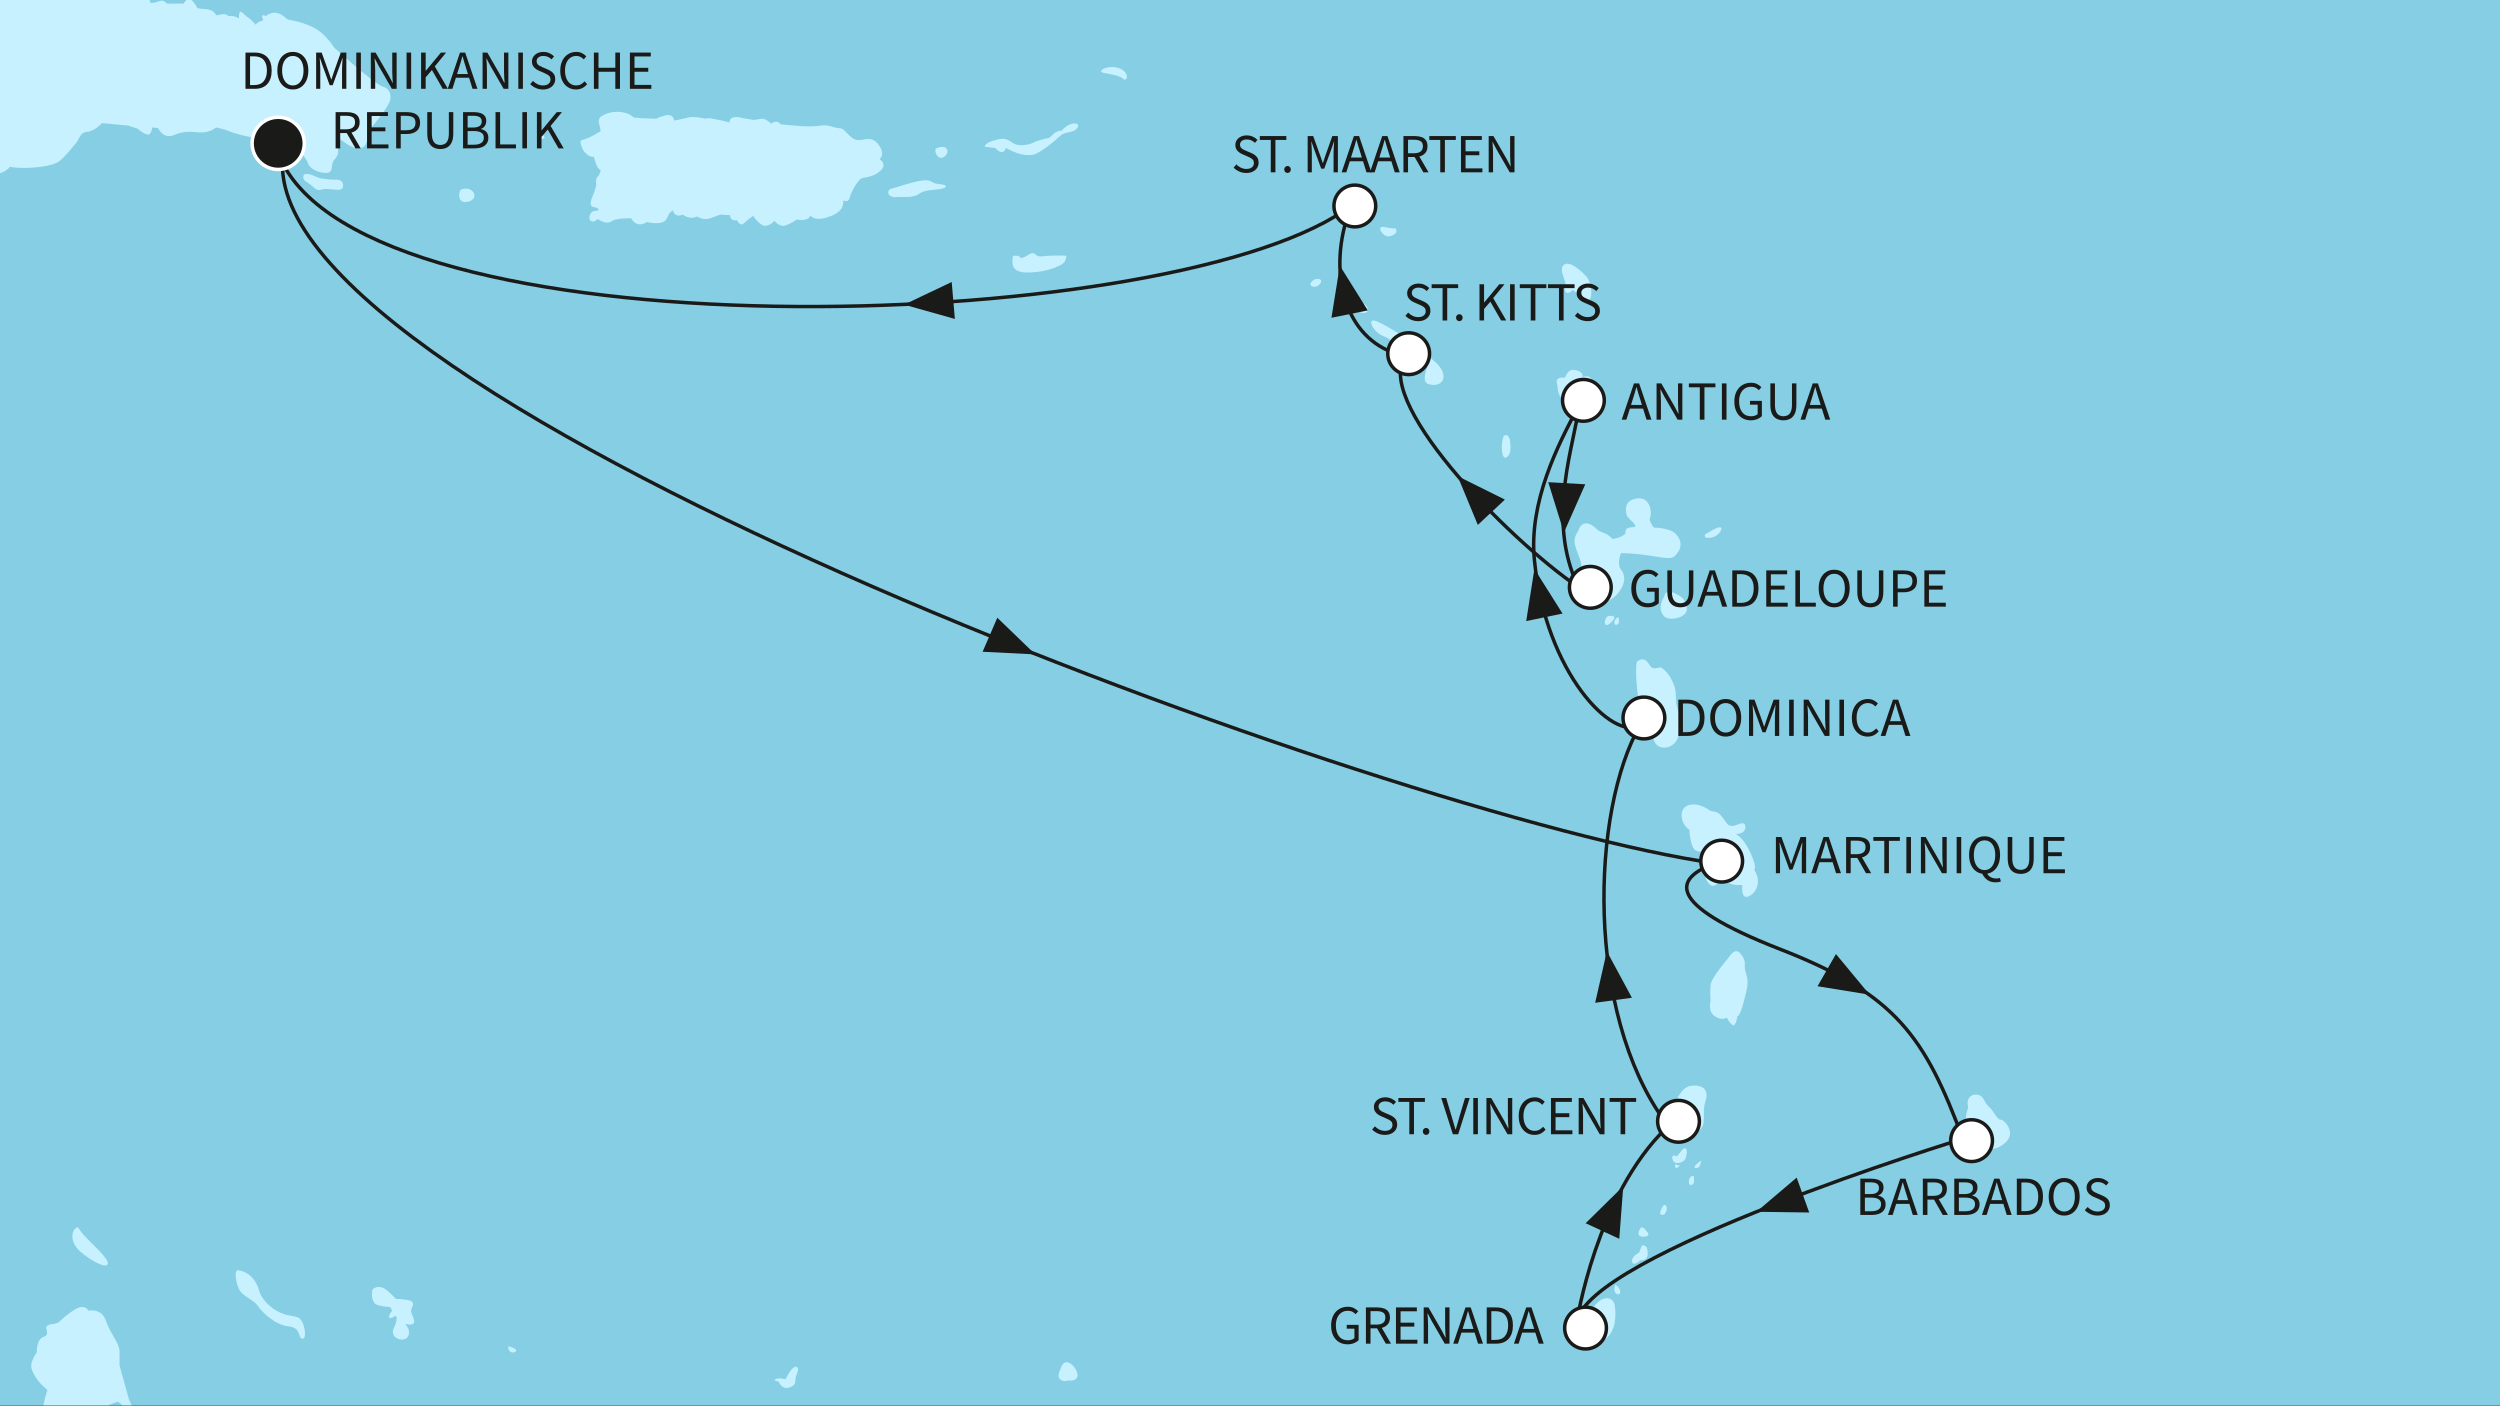 <?xml version="1.0" encoding="utf-8"?>
<!-- Generator: Adobe Illustrator 27.3.0, SVG Export Plug-In . SVG Version: 6.00 Build 0)  -->
<svg version="1.1" id="Ebene_1" xmlns="http://www.w3.org/2000/svg" xmlns:xlink="http://www.w3.org/1999/xlink" x="0px" y="0px"
	 viewBox="0 0 640 360" style="enable-background:new 0 0 640 360;" xml:space="preserve">
<rect x="0" y="0" width="640" height="360" fill="#808080" stroke="none"/>
<style type="text/css">
	
		.st0{clip-path:url(#SVGID_00000051382448260784265800000007685263283526803357_);fill-rule:evenodd;clip-rule:evenodd;fill:#85CEE4;}
	.st1{clip-path:url(#SVGID_00000051382448260784265800000007685263283526803357_);}
	.st2{fill-rule:evenodd;clip-rule:evenodd;fill:#C7F1FF;}
	.st3{clip-path:url(#SVGID_00000051382448260784265800000007685263283526803357_);fill:#1A1A18;}
	
		.st4{clip-path:url(#SVGID_00000051382448260784265800000007685263283526803357_);fill-rule:evenodd;clip-rule:evenodd;fill:none;stroke:#1A1A18;stroke-width:0.896;stroke-linecap:round;stroke-miterlimit:10;}
	.st5{fill:#1A1A18;}
	
		.st6{clip-path:url(#SVGID_00000051382448260784265800000007685263283526803357_);fill-rule:evenodd;clip-rule:evenodd;fill:#FFFFFF;stroke:#1A1A18;stroke-width:0.896;stroke-miterlimit:10;}
	
		.st7{clip-path:url(#SVGID_00000051382448260784265800000007685263283526803357_);fill-rule:evenodd;clip-rule:evenodd;fill:#1A1A18;stroke:#FFFFFF;stroke-width:0.896;stroke-miterlimit:10;}
</style>
<g>
	<defs>
		<rect id="SVGID_1_" y="-0.265" width="640" height="360"/>
	</defs>
	<clipPath id="SVGID_00000084529684383158354590000006334178865092054675_">
		<use xlink:href="#SVGID_1_"  style="overflow:visible;"/>
	</clipPath>
	
		<rect x="-808" y="-352.259" style="clip-path:url(#SVGID_00000084529684383158354590000006334178865092054675_);fill-rule:evenodd;clip-rule:evenodd;fill:#85CEE4;" width="1616" height="894.518"/>
	<g style="clip-path:url(#SVGID_00000084529684383158354590000006334178865092054675_);">
		<path class="st2" d="M77.772,44.74c-0.319,1.116,0,1.432,1.272,2.23
			c1.276,0.797,1.914,2.072,3.19,1.594c1.272-0.479,3.505,0.16,4.777,0
			c1.276-0.161,1.119-2.55-0.634-2.55c-1.753,0-3.029-0.158-4.143-0.318
			C81.115,45.535,78.886,43.942,77.772,44.74z"/>
		<path class="st2" d="M117.926,48.564c-0.638,0.956-0.795,3.824,2.072,3.028
			C122.865,50.795,121.113,47.29,117.926,48.564z"/>
		<path class="st2" d="M-184.673,25.459c0,0-2.391,3.823-2.233,6.692
			c0,0-1.91,1.435,0.319,2.549c0,0-0.477,1.436,0.795,2.392
			c1.276,0.955,1.757,1.113,1.757,1.113s2.386,2.392,4.143,2.073
			c1.753-0.318,3.662-1.116,4.462-1.116c0.796,0,2.067,1.912,5.577,2.868
			l6.053,4.94c0,0,2.39,2.391,2.71,4.143c0.319,1.754,0.795,2.55,1.91,2.391
			c1.119-0.16,1.433-0.477,1.433-0.477s1.757,1.274,2.552-0.16
			c0.796-1.433,0-2.71-1.433-3.188c-1.433-0.477-0.795-2.709,0.953-3.665
			c1.757-0.955,5.581-3.186,5.581-3.186s0.315,1.275,1.115,1.114
			c0.795-0.16,0.957-1.433,0.957-1.433l1.114-0.637c0,0-0.957,1.593,0.319,1.911
			c1.276,0.32,1.433-0.637,1.433-1.274c0-0.637-0.476-0.637-0.476-0.637
			l1.433-0.479c0,0,0.157,1.435,1.753,1.435c1.591,0,4.143-0.956,4.143-0.956
			l2.71-0.638l-0.319,1.114c0,0-0.796,1.594,0.795,1.594
			c1.595,0,3.186-0.796,3.186-0.796s1.438,1.275,3.505,1.275
			c2.071,0,2.233-0.16,2.233-0.16s2.391,1.116,5.258,1.116
			c2.871,0,6.057,1.434,6.057,1.434s2.705,1.754,5.096,0.797
			c2.391-0.955,5.738-2.391,8.286-2.072c2.552,0.32,3.667,1.275,4.305-0.158
			c0.638-1.435,3.505-1.754,6.853-1.912c3.344-0.16,6.053,0.797,9.239,0.318
			c3.186-0.477,6.057-0.637,7.172-0.318c1.114,0.318,5.576,1.912,5.576,1.912
			l4.781,4.143c0,0,0.476,2.072,3.348,3.665c2.867,1.594,4.143,3.187,3.824,4.781
			c-0.319,1.594,1.591,4.939,1.591,4.939l-1.11,1.436c0,0-2.395,2.39-0.481,2.231
			c1.914-0.161,5.577-1.436,7.487,1.113c1.91,2.55,2.871,5.898,3.986,5.736
			c1.114-0.157,3.029-3.823,3.186-5.257c0.157-1.435,1.914-4.303,2.552-4.94
			c0.638-0.638,1.91-2.55,2.71-3.187c0.795-0.637,3.82-4.622,3.82-5.578
			c0-0.956,0.162-0.956,0.162-0.956s1.276,1.116,3.186-2.391
			c1.914-3.506-0.319-8.445-0.476-9.402c-0.162-0.955-0.319-1.593-0.319-1.593
			s1.114,1.593,4.624,1.593c3.505,0,6.21,0.161,7.168-0.797
			c0.957-0.955,0.957-3.505,2.548-3.666c1.595-0.157,2.39,0.639,3.667-0.795
			c1.272-1.435,0.476-2.549,0.476-2.549s1.595-0.957,3.824-0.638
			c2.233,0.319,2.071,2.549,2.071,3.506c0,0.956,0,1.753,0,1.753
			s-2.229,2.549,0.957,3.505l0.957,0.798c0,0-1.914,0-1.433,1.434
			c0.476,1.435,4.462,0.479,5.896-0.158c1.433-0.638,1.91-1.435,1.91-1.435
			s0.8,0.318,3.667,0.318s7.172-0.477,8.763-1.593
			c1.595-1.116,3.505-3.665,4.466-4.781c0.953-1.114,0.953-2.707,2.867-2.868
			c1.91-0.158,3.82-2.231,3.82-2.231l6.695,0.638l2.39,0.797
			c0,0,2.548,2.231,3.186,1.275c0.638-0.956,0.481-1.593,0.481-1.593l1.591,0.16
			c0,0,1.276,3.027,4.143,1.753c2.867-1.275,4.781-0.637,7.01-0.637
			c2.233,0,3.667-1.275,3.667-1.275s2.39,0.477,3.343,0.956
			c0.957,0.477,5.581,1.753,7.014,1.593c1.433-0.16,5.1-0.956,7.01-0.318
			c1.91,0.637,5.896,5.736,6.215,7.011c0.319,1.274,2.867,2.549,4.781,2.39
			c1.91-0.158,0.796-2.072,1.91-3.347c1.119-1.275,1.276-2.23,0.638-3.984
			c-0.638-1.753,0.162-1.912,2.233-0.319c2.067,1.593,4.462,1.913,5.258,0.161
			c0.795-1.754,0.319-3.029,1.753-4.622c1.433-1.593,4.305-5.418,4.462-6.692
			c0.157-1.275,0-2.71-2.072-3.348c-2.071-0.637-12.272-9.878-12.272-9.878
			s-1.433-2.39-3.663-4.143c-2.233-1.754-6.057-2.71-7.172-2.869
			c-1.115-0.158-1.433-0.477-1.433-0.477s-2.548-2.868-5.262-0.637
			c0,0-1.591-0.956-0.634,1.114c0,0-1.595,0.319-1.914,1.116
			c0,0-1.433-1.593-2.067-1.912c-0.638-0.318-1.757-1.912-2.072-1.274
			c-0.323,0.637-0.162,1.593-0.162,1.593s-0.957-0.637-1.753-0.637
			c-0.8,0-0.957,0-0.957,0s-0.638-0.638-1.595-0.478
			c-0.953,0.159-1.591,0.318-1.591,0.318s-0.319-1.433-2.548-1.593
			c-2.233-0.158-2.233-0.319-2.233-0.319s-1.595-3.027-2.548-2.231
			c-0.957,0.798-0.957,1.117-0.957,1.117h-4.305c0,0-0.795-1.117-1.91-0.637
			c-1.114,0.478-2.233,0.478-2.233,0.478s-1.114-2.709-0.477-3.985
			c0.638-1.274,0.957-3.506,2.233-2.709c1.272,0.796,6.691,1.116,6.691,1.116
			s0.157,0.956,2.391,0.956c2.229,0,4.3-0.956,5.577-0.318
			c1.276,0.637,2.548,1.274,3.029,0.477c0.477-0.796,0.796-2.868,2.067-3.825
			c1.28-0.955,1.438-1.753,0.8-2.39c-0.638-0.637-2.552,0.637-3.824,0.637
			c-1.276,0-1.276-0.477-1.276-0.477s1.914-1.116,1.914-1.912
			c0-0.798,0.157-1.753-1.595-0.637c0,0-1.114,0.637-2.39,1.114
			c-1.272,0.478-1.272,2.231-1.272,2.231s-3.029-2.39-4.624-2.39
			c-1.591,0-5.577-0.161-6.372,0.956c-0.8,1.114-6.853,1.593-7.967,1.433
			c-1.114-0.159-3.824-3.027-3.824-4.303c0-1.274-0.638-4.303-1.595-5.417
			c-0.957-1.116-2.229-3.187-2.229-3.187s0.953-1.435,0.796-3.186
			c-0.162-1.755-2.072-3.825-5.896-3.666c-3.824,0.159-3.824,2.231-3.824,2.231
			s-1.433,0.478-3.029,0.318c-1.595-0.159-3.981-0.477-5.1-0.638
			c-1.115-0.159-3.982-2.548-4.62-4.461c-0.638-1.912-3.186-1.753-3.186-1.753
			l-1.119-0.796c-2.548-0.319-2.71,0.637-2.71,0.637s0,0.319-3.505,0.159
			c-3.505-0.159-5.096-1.275-7.967-3.824c-2.867-2.551-7.487-3.188-9.877-3.028
			c-2.39,0.159-4.939,1.433-4.939,1.433l-4.147,1.435c0,0,0-0.478-1.114-0.798
			c-1.114-0.318-0.953,1.275-0.953,1.275l-1.914,0.638c0,0-1.91-1.116-3.348-1.116
			c-1.433,0-4.62-1.912-7.167-2.71c-2.552-0.795-6.057,0.318-6.057,0.318
			s-0.795-0.318-1.752,0c-0.957,0.32-0.638,1.755-0.638,1.755l-0.638,0.956
			c0,0-3.186,0.637-4.143,2.549c-0.953,1.912,1.276,1.753,1.276,1.753l0.638,1.753
			l-2.548,0.637c0,0-3.029-0.159-4.781-0.637c-1.752-0.477-4.781,1.117-4.781,1.117
			s0-0.159-1.276-0.319c-1.272-0.161-2.072,0.478-2.71,0.956
			c-0.634,0.477-1.272-0.796-1.91-2.391c-0.638-1.593-2.871-0.956-2.871-0.956
			s-1.272-1.753-2.705-1.435c-1.433,0.319-1.433,1.275-3.19,1.275
			c-1.748,0-0.157,2.39-0.157,2.39l-1.276-0.796c0,0-0.638-2.071-0.953-2.869
			c-0.319-0.796-3.505-2.709-6.053-2.709c-2.556,0-4.466-2.868-5.262-3.186
			c-0.795-0.319-5.896-1.435-7.648-2.231c-1.753-0.798-4.624,0-4.624,0
			s-2.548,0.477-5.1,1.114c-2.548,0.637-5.415,0-7.01-0.158
			c-1.591-0.16-3.663,0.158-4.143,1.114c-0.476,0.956-3.186,2.392-5.1,3.187
			c-1.91,0.796-4.619-0.638-5.096,0.159c-0.481,0.796,2.391,1.275,2.391,1.275
			s-0.796,0.638-2.233,0.638c-1.433,0-3.186,3.027-2.229,5.417
			c0.957,2.391,3.505,3.028,5.096,3.505c1.595,0.48,5.581,0.161,6.219-0.318
			c0.634-0.478,0.796-1.275,0.796-1.275s2.548,2.39,3.667,2.072
			c1.114-0.319,1.753-1.276,1.753-1.276s4.938,3.348,5.891,3.348
			c0.957,0,1.276,0,1.276,0s5.419,2.867,6.057,3.665
			c0.638,0.796,0.638,2.071,2.229,2.39c1.595,0.319,1.752,0.159,1.752,0.159
			s-0.476,1.594,0.319,3.346l-0.795,0.319c0,0-1.91-1.114-2.391,0.637
			c-0.476,1.754,2.072,1.913,2.072,1.913v1.593c0,0-2.867-0.638-1.433,2.868
			c0,0-1.595-0.478-1.276,0.956c0.319,1.435,2.71,3.506,3.667,3.666l-0.162,2.071
			c0,0-2.386-0.318-3.662,0.796c-1.276,1.116-0.638,2.71,1.91,3.984
			c2.548,1.276,4.462,3.665,4.462,3.665s2.072,2.072,3.19,3.506
			c1.115,1.435,6.21,5.099,6.21,5.099s0.162,1.275,1.438,1.593
			c1.272,0.319,5.096,1.913,5.096,1.913l-0.634,1.274c0,0-0.638,1.275-0.638,2.71
			c0,1.433-0.162,1.912-1.438,1.912c-1.272,0-7.329,0.16-7.329,0.16
			s-1.433-1.275-3.186-0.798c-1.753,0.478-3.505,4.303-4.143,5.737
			c-0.638,1.435-4.781,1.116-4.781,1.116s-1.753-0.798-2.867-0.798
			c-1.115,0-1.753,0.479-1.753,0.479s-1.276-1.435-3.348-1.753
			c-2.072-0.319-6.053,0.318-6.053,0.318s-2.714-1.433-4.781-1.114
			c-2.072,0.318-5.577,0.16-8.286-1.274c-2.71-1.436-8.286-1.276-9.243-0.161
			l-3.981,0.957c0,0,0.315-2.073-0.162-2.71c-0.477-0.638,2.072,0.637,3.505,0.159
			c1.438-0.478,2.071-2.39,0.319-1.912c-1.752,0.477-3.348,0.637-5.257,0.637
			c-1.91,0-3.348,1.912-4.143,1.435c-0.795-0.479-2.867-2.072-5.257-1.275
			c0,0,0.157-0.319-1.276-0.956c-1.433-0.638-3.029-0.638-3.029-0.638
			s-1.114-0.637-2.39-0.637c-1.272,0-1.91-1.275-1.91-1.275
			s0.638-1.752-3.19-1.434c-3.82,0.319-6.849,0.478-6.849,0.478
			s-1.914-0.319-3.505,0.637C-182.602,22.43-186.107,23.228-184.673,25.459z"/>
		<path class="st2" d="M152.028,40.118c0,0,0.638,3.187,1.753,3.347
			c0,0-0.162,1.275-0.8,1.751c-0.634,0.48-0.315,2.074-0.315,2.074
			s-0.319,1.434-0.8,2.549c-0.477,1.116-1.272,3.028,0.162,3.187
			c1.433,0.158,1.591,0.955,0.319,0.955c-1.276,0-1.914,1.913-1.119,2.55
			c0.8,0.637,1.753-0.479,1.753-0.479s2.233,1.594,3.505,0.639
			c1.276-0.957,5.104-0.798,5.104-0.798s1.272,2.71,3.981,0.955
			c0,0,3.982,0.957,4.939-0.637c0.957-1.593,0.796-1.593,0.796-1.593l0.957-0.797
			c0,0,0.319,2.072,2.552,1.114c0,0,1.591,1.435,3.662,0.479
			c0,0,1.595,1.116,3.344,0.479c1.753-0.637,2.552-0.957,2.552-0.957l2.552,0.161
			c0,0-0.162,1.594,1.748,1.274c0,0,0.8,1.753,1.757,0.797
			c0.953-0.956,2.386-1.911,2.386-1.911s1.753,2.709,3.19,2.549
			c1.433-0.16,2.229-1.275,2.229-1.275s1.114,1.435,2.39,1.275
			c1.276-0.16,3.348-1.594,3.348-1.594s3.029,0.637,3.505-1.114
			c0,0,0.638,1.594,3.986,0.637c3.348-0.956,4.139-2.391,4.3-3.187
			c0.162-0.798,0.162-1.275,0.162-1.275s1.272,0.798,1.591-0.637
			c0.319-1.435,2.233-4.94,3.348-5.1c1.114-0.158,3.343-0.476,4.777-2.071
			c1.438-1.593-0.477-2.709-0.477-2.709s1.753-1.276-0.476-3.984
			c-2.229-2.71-4.466,0.319-6.691-1.594c-2.233-1.912-1.757-2.231-3.348-2.39
			c-1.595-0.16-2.71-0.957-4.462-0.638c-1.753,0.318-4.939,0.16-4.939,0.16
			l-5.419-0.479c0,0-0.8-1.434-2.39-0.16c0,0-1.433-1.435-2.548-1.274
			c-1.119,0.16-1.914,0.318-1.914,0.318l-2.871-0.479c0,0-3.344-1.113-3.344,1.118
			c0,0-1.689-0.492-3.479-0.794c-0.961-0.163-1.957-0.498-2.735-0.163
			c-0.638-0.161-3.505-0.798-4.939-0.161l-3.029,0.638
			c0,0-0.162-1.433-1.433-1.433c-1.276,0-3.186,0.956-3.186,0.956l-4.147-0.161
			l-1.591-0.158c0,0-1.119-1.275-3.667-1.435c-2.548-0.158-3.981,0.798-4.62,1.117
			c0,0-1.119,0.637-0.476,2.231l0.319,1.593c0,0-2.871,1.753-4.147,2.071
			c-1.272,0.319-1.114,0.48-0.795,1.754
			C149.157,38.685,150.752,40.436,152.028,40.118z"/>
		<path class="st2" d="M227.876,48.403c-1.276,1.117,0.157,2.232,1.434,2.073
			c1.276-0.161,4.462,0.319,5.896-0.798c1.433-1.114,3.348-0.955,5.419-1.275
			c2.072-0.318,2.072-1.113-0.157-1.274c-2.233-0.16-1.595-1.116-3.986-0.957
			C234.091,46.333,228.672,48.245,227.876,48.403z"/>
		<path class="st2" d="M239.506,38.047c-0.319,1.276,0.8,3.028,2.233,2.072
			C243.172,39.162,242.853,36.612,239.506,38.047z"/>
		<path class="st2" d="M283.327,17.331c0,0-1.434,0.319-1.434,0.956
			c0,0.638,4.3,0.638,5.419,1.754c1.114,1.116,1.914-0.798,0.157-2.073
			C285.718,16.694,283.327,17.331,283.327,17.331z"/>
		<path class="st2" d="M252.097,37.568l2.71,0.32c0,0,1.91,2.39,2.705,0
			c0,0,0.481,0.317,2.39,1.114c1.914,0.796,4.305,0.957,5.419,0.32
			c1.114-0.638,1.753-0.957,3.986-2.711c2.229-1.751,2.229-2.39,4.139-2.707
			c1.914-0.319,2.552-1.116,2.552-1.754s-1.114-0.795-2.391-0.158
			c-1.272,0.637-1.753,1.433-1.753,1.433s-1.272,0-2.071,0.797
			c-0.796,0.797-1.276,1.116-1.276,1.116s-2.229,0.318-3.824,1.116
			c-1.591,0.795-3.982,0.956-5.096,0.319c-1.114-0.637-1.914-1.594-3.986-1.117
			C253.53,36.136,252.254,36.612,252.097,37.568z"/>
		<path class="st2" d="M259.268,65.773c-0.162,1.435-0.638,3.985,3.667,3.985
			c4.3,0,7.01-1.117,8.601-1.913c1.595-0.798,1.434-2.391,1.434-2.391
			s-3.82-0.158-6.057,0.16c-2.229,0.319-1.748-1.593-3.501-0.479
			c-1.757,1.116-2.072,1.116-2.71,0.319
			C259.745,65.614,259.426,65.135,259.268,65.773z"/>
		<path class="st2" d="M399.972,70.075l0.795,2.391c0,0-0.476,1.914,0.157,2.39
			c0.638,0.479,1.757-0.638,1.757-0.638s3.501,3.188,4.301,2.39
			c0.796-0.795,0.319-4.462-0.8-5.736c-1.115-1.275-3.344-3.188-4.62-3.346
			C400.291,67.367,399.492,68.164,399.972,70.075z"/>
		<path class="st2" d="M400.61,96.686c0,0-2.871-0.477-1.914,1.912c0,0,0,2.708,1.276,3.505
			c1.272,0.798,3.662,0.638,3.662,0.638s1.595,0.8,2.71,0.159
			c1.114-0.636,1.114-0.955,1.114-0.955s2.391,0,2.391-2.231
			c0-2.231-2.229-1.91-2.229-1.91s-0.162-1.438-1.276-1.438
			c-1.114,0-1.276,0.162-1.276,0.162s0.481-1.274-1.595-1.755
			C401.406,94.295,401.087,95.891,400.61,96.686z"/>
		<path class="st2" d="M403.954,136.044c-2.39,3.348,0.957,5.738,0.957,9.72
			c0,3.986,1.272,9.082,4.3,8.767c3.029-0.319,4.943-2.233,5.896-3.986
			c0.957-1.753,0.957-3.344-0.157-4.781c-1.115-1.433,0-4.143,0-4.143
			s2.071-0.157,7.491,0.638c5.415,0.8,5.734,1.114,7.167-0.957
			c1.438-2.071,0.162-4.777-2.229-5.577c-2.391-0.796-3.986-0.638-3.986-0.638
			s-1.429-1.753-0.953-2.705c0.477-0.957,0.158-5.257-3.348-4.781
			c-3.505,0.477-2.867,3.186-2.71,4.143c0.162,0.953,3.348,3.024,1.914,3.186
			c-1.433,0.157-2.233,0-2.233,1.753c0,0-0.796,0.638-1.753,0.957
			c-0.953,0.319-1.591,0.319-1.591,0.319s-0.638-0.957-1.914-1.433
			c-1.276-0.481-1.753-0.8-1.753-0.8S405.387,131.581,403.954,136.044z"/>
		<path class="st2" d="M436.461,136.843c0,0,3.667-2.391,4.143-1.757
			c0.477,0.638-1.114,2.391-2.548,2.552
			C436.622,137.796,436.303,137.639,436.461,136.843z"/>
		<path class="st2" d="M426.103,152.616c-1.114,1.753-1.434,3.667-0.157,5.1
			c1.276,1.433,6.053,0.477,5.896-1.914c-0.162-2.39-1.595-3.186-2.867-3.824
			C427.698,151.344,426.265,151.182,426.103,152.616z"/>
		<path class="st2" d="M411.602,157.716c-1.114,0.957-0.957,2.71,0,2.233
			C412.559,159.469,414.792,157.235,411.602,157.716z"/>
		<path class="st2" d="M414.312,158.035c0.319,1.114,0.157,1.914-0.638,1.914
			C412.878,159.949,413.359,158.035,414.312,158.035z"/>
		<path class="st2" d="M419.093,169.346c-0.638,0.8,0,10.2,0.957,11.634
			c0.953,1.438,2.067,2.072,2.067,2.072s1.119,2.867,1.119,5.419
			c0,2.548,2.552,3.824,4.939,2.229c2.391-1.595,2.072-6.691,1.276-9.239
			c-0.796-2.552,0-3.667-0.957-6.215c-0.957-2.552-2.548-3.986-3.186-4.305
			s-2.072,0.795-2.867-0.476C421.641,169.188,420.845,168.074,419.093,169.346z"/>
		<path class="st2" d="M432.479,212.372c0,0,0.157,4.781,1.753,5.419
			c1.595,0.638,1.91-0.162,1.91-0.162s0.162,2.71,2.072,2.71
			c1.914,0,3.186,0.481,3.186,0.481s0.481,1.748-0.796,1.748
			c-1.276,0-2.548-1.591-3.666,0.319c-1.11,1.914,0.799,4.305,1.914,3.828
			c1.114-0.481,1.914-1.433,1.914-1.433s2.548,1.272,3.662,1.272
			c1.119,0,1.595,0,1.595,0s-0.476,3.986,1.753,2.867
			c2.229-1.115,2.548-3.824,2.072-5.1c-0.477-1.272-0.8-1.753-0.8-1.753
			s0.957-0.157-0.953-4.296c-1.914-4.147-3.824-4.785-3.824-4.785
			s2.548,0.162,2.548-1.748c0-1.914-1.91-0.481-3.029-0.323
			c-1.114,0.157-1.591-0.477-1.591-0.477s-1.753-2.552-2.391-2.867
			c-0.638-0.319-1.91-0.481-1.91-0.481s-3.033-2.39-5.738-1.434
			C429.451,207.114,430.403,211.257,432.479,212.372z"/>
		<path class="st2" d="M442.36,245.355c0,0-4.305,4.943-4.462,6.853
			c-0.162,1.914,0,3.986,0,3.986s-0.8,2.71,1.11,3.982
			c1.914,1.276,3.029,0.319,3.029,0.319s1.276,2.391,1.914,1.914
			c0.638-0.481,0.795-2.233,0.795-2.233s0.638,0.162,1.595-3.501
			c0.957-3.667,1.434-5.1,0.638-7.495c-0.8-2.39,0.319-2.39-0.957-4.462
			C444.747,242.65,443.632,243.445,442.36,245.355z"/>
		<path class="st2" d="M428.336,283.757c-0.638,2.395-0.8,3.509-0.162,4.943
			c0.638,1.434,3.667,2.391,6.372,0.953c2.714-1.429,0.957-4.462,2.076-7.806
			c1.114-3.348-1.433-4.305-3.986-3.824
			C430.088,278.5,428.655,282.805,428.336,283.757z"/>
		<path class="st2" d="M420.369,318.816l-0.8,1.91c0,0-1.91,0.8-1.748,2.233
			c0.157,1.434,2.072-0.319,2.072-0.319s1.91,0.157,1.91-1.595
			C421.802,319.297,421.483,318.816,420.369,318.816z"/>
		<path class="st2" d="M419.892,314.512c-0.638,1.119-0.8,2.233,1.11,2.072
			c1.914-0.157,0.481-1.429,0.481-1.429S420.526,313.559,419.892,314.512z"/>
		<path class="st2" d="M425.945,308.459c0,0-1.753,2.386-0.481,2.552
			C426.741,311.168,427.221,308.297,425.945,308.459z"/>
		<path class="st2" d="M430.727,294.277l-1.434,1.753c0,0-1.595-0.796-1.119,0.795
			c0.481,1.595,2.71,0.8,3.186,0C431.841,296.029,432.318,293.001,430.727,294.277z"/>
		<path class="st2" d="M433.594,301.125c0,0,0.476,2.076-0.638,2.237
			C431.841,303.52,432.318,300.649,433.594,301.125z"/>
		<path class="st2" d="M408.097,334.432c-2.072,1.914-1.272,6.853-2.391,7.81
			c-1.114,0.957-1.753,0.795-2.072,1.91c-0.315,1.114,3.667,1.114,7.01-1.115
			c3.348-2.229,3.029-6.853,2.714-8.924
			C413.035,332.041,410.33,331.403,408.097,334.432z"/>
		<path class="st2" d="M503.865,283.443c-0.319,1.272-0.953,2.548-0.319,4.3
			c0.638,1.753,1.276,4.3,3.505,5.738c2.233,1.429,5.419,0.477,7.014-1.757
			c1.591-2.229-0.957-5.096-1.914-5.096c-0.957,0-1.595-2.071-3.024-3.348
			c-1.438-1.272-1.119-2.71-2.871-3.029
			C504.503,279.938,503.231,281.371,503.865,283.443z"/>
		<path class="st2" d="M271.536,350.366c-0.476,0.957-0.953,2.229,0,2.867
			c0.957,0.638,1.753,0.162,1.753,0.162s2.395,0.476,2.552-1.276
			C275.998,350.366,272.651,346.546,271.536,350.366z"/>
		<path class="st2" d="M198.236,353.395l1.114,0.319c0,0,0.8,2.233,2.871,1.434
			c2.067-0.796,0.953-1.591,1.753-3.348c0.795-1.753,0-2.386-0.957-1.591
			c-0.953,0.795-1.914,2.867-1.914,2.867S198.717,352.438,198.236,353.395z"/>
		<path class="st2" d="M95.301,330.289c-0.162,1.433-0.162,3.348,1.433,3.824
			c1.591,0.476,3.186,0.476,3.186,0.476l0.477,0.957c0,0-0.796,0.8-0.796,1.595
			c0,0.795,1.753-0.319,1.753-0.319s0.638,0.8-0.476,3.024
			c-1.115,2.233,1.114,3.352,2.548,3.033c1.433-0.319,1.433-2.072,1.114-2.71
			c-0.319-0.638-0.795-1.276-0.795-1.276s1.914,0.638,2.233-0.319
			c0.315-0.953-1.119-2.548-0.638-3.505c0.476-0.957,0.795-1.91-0.8-2.229
			c-1.595-0.323-3.186-0.323-3.186-0.323s-1.914-2.072-3.029-2.705
			C97.211,329.174,95.616,329.493,95.301,330.289z"/>
		<path class="st2" d="M19.292,314.512c-1.097,0.914-1.276,3.667,1.272,5.9
			c2.552,2.229,6.534,4.458,7.014,3.182c0.477-1.272-4.305-5.415-6.057-7.329
			C19.768,314.354,20.244,313.716,19.292,314.512z"/>
		<path class="st2" d="M365.394,93.979c0,0-1.595,3.665,0.157,4.3
			c1.753,0.64,3.981,0.16,3.981-1.912c0-2.072-2.067-3.665-3.186-4.62
			c-1.114-0.955-5.734-5.417-7.167-5.896c-1.434-0.481-3.348-2.072-6.534-3.507
			c-3.186-1.433-1.119,2.712,1.434,3.667c2.548,0.955,5.896,4.303,7.491,5.417
			C363.161,92.543,365.394,93.979,365.394,93.979z"/>
		<path class="st2" d="M347.55,77.249c-0.8,1.431,0,3.026,1.748,2.867
			C351.05,79.954,349.936,77.249,347.55,77.249z"/>
		<path class="st2" d="M336.554,71.511c-1.438,0.798-1.438,1.91,0,1.91
			C337.983,73.421,339.421,70.872,336.554,71.511z"/>
		<path class="st2" d="M357.108,58.443c0,0-0.481,0.161-2.71-0.319
			c-2.233-0.477-0.476,2.391,0.957,2.391
			C356.789,60.515,358.222,59.241,357.108,58.443z"/>
		<path class="st2" d="M344.359,48.882c-0.319,1.275-0.957,3.825,1.433,3.985
			c2.391,0.16,2.867-1.433,2.233-2.072c-0.638-0.638-0.961-1.117-0.961-1.117
			s0.961-1.114,0-1.275C346.112,48.245,344.359,48.882,344.359,48.882z"/>
		<path class="st2" d="M60.88,325.188c-1.063-0.106-0.476,4.143,0.796,5.577
			c1.276,1.434,3.505,2.233,4.305,3.509c0.796,1.272,4.3,4.939,7.806,5.258
			c3.509,0.315,2.391,3.186,3.667,3.186c1.276,0,0.477-4.781-1.114-5.419
			c-1.595-0.638-2.871-0.319-5.262-1.591c-2.386-1.276-4.3-3.509-4.777-5.419
			C65.819,328.379,64.066,325.508,60.88,325.188z"/>
		<path class="st2" d="M-544.321,524.696c0.955-0.638,1.433-1.438,1.433-1.438
			s7.967,1.914,9.56,2.233c1.594,0.319,5.418,2.072,6.375,2.386
			c0.955,0.319,2.231,1.595,1.592,1.757c-0.637,0.157,0,1.276,0,1.276
			s-0.637,0.477,0.16,1.272c0.797,0.8,1.274,0.957,1.274,0.957
			s1.117,0.957,1.593,2.229c0.48,1.276,1.594,0,1.594,0l0.798,0.8
			c0,0-1.116,0.476-0.957,1.433c0.16,0.953,1.275,0.795,1.275,0.795l-0.955,1.433
			c0,0,0.796,0.957,1.912,0.162l1.114,0.319l60.233,0.319l-2.549-3.186
			c0,0,0-2.714-2.071-3.667c-2.072-0.957-4.94-2.867-5.577-7.01
			c-0.639-4.147,5.258-7.172,6.054-7.172c0.797,0,3.985,0.315,6.373-0.8
			c2.391-1.114,5.579-1.91,7.491-3.662c1.911-1.757,4.622-2.072,6.055-3.986
			c1.435-1.91,2.549-2.705,2.549-2.705s1.274-5.262,3.824-6.057
			c2.549-0.796,2.71-3.824,1.912-5.1c-1.148-1.838,2.072-4.143,2.072-4.143
			s6.853-1.114,7.49-2.867c0.637-1.753,0.798-2.072,0.798-2.072
			s0.318-1.433,3.345-2.071c3.027-0.638,13.385-0.8,14.979-0.319
			c1.593,0.481,2.071,1.272,2.071,1.272l2.869,0.323c0,0,4.621,2.548,5.099,3.186
			c0,0,2.072,3.186,3.186,3.986c1.116,0.795,1.753,0.315,1.753,0.315
			s0.319,0.481,0.638,1.276c0.319,0.796,1.594-1.753,1.594-1.753l0.477,0.957
			c0,0-0.796,2.067,1.912,2.548c2.708,0.477,1.913,0.319,1.913,0.319l-0.637,1.114
			c0,0,1.274,2.233,3.026,3.186c1.753,0.957,1.275-1.91,1.275-1.91
			s0.159,0.157,0.477,1.276c0.32,1.114,2.071,0.795,2.071,0.795l0.638,1.434
			c0,0-0.638,0.638-1.275,0.957c-0.637,0.315,1.912,4.458,1.912,4.458
			s0.16,0-0.157,1.438c-0.32,1.434,1.751,2.71,1.751,2.71
			s0.319,0.476,1.435,1.753c1.116,1.276,1.434,1.748,2.55,1.748
			c1.114,0,1.274-1.429,1.594-2.225c0.317-0.8-1.594-1.914,0.955-1.757
			c2.55,0.157,3.984-0.638,3.984-0.638s-0.478,2.871,0.477,2.871
			c0.957,0,3.825-1.914,3.825-1.914s0,0.638,0,1.438
			c0,0.795-1.754,3.186-2.072,4.3c-0.319,1.114-1.433,0.157-2.55,0.319
			c-1.114,0.157-0.159,1.272-0.159,1.272s-2.072,0-2.072,1.119
			c0,1.114,3.188,2.391,3.188,2.391s0.159,0.319-1.435,3.186
			c-1.593,2.867-4.462,3.029-5.418,2.705c-0.955-0.315-0.798-2.391-0.798-2.391
			s-1.751,0.8-2.071,2.076c-0.318,1.272,1.434,3.824,1.753,6.215
			c0.318,2.386,3.824,4.143,3.824,4.143l903.025,0.157c0,0-1.438-2.391-2.395-3.024
			c-0.953-0.642-3.505-3.667-4.3-4.943c-0.796-1.276-30.116-18.006-30.116-18.006
			l-2.548,0.795c0,0,0.634,0.957,1.434,1.757c0.795,0.795-3.348-0.961-3.348-0.961
			s-5.577-8.763-9.562-10.196c-3.981-1.434-6.534-1.914-7.967-1.914
			s-4.939-0.476-7.329-0.315c-2.39,0.157-1.914,3.024-1.914,3.024l-1.753,1.914
			l-1.272,0.157c0,0-2.391-0.634-4.143-0.634c-1.753,0-4.62-1.914-4.62-2.714
			c0-0.795,0.953-1.591,0.953-1.591l1.434,0.157c0,0,2.871-0.476,2.552-1.748
			c-0.319-1.276-4.939-0.638-4.939-0.638s-0.957-1.914,0-3.029
			c0.953-1.119,0.953-2.072,0.953-2.072s-0.638,0.796-1.753,1.591
			c-1.114,0.795-2.39,0-2.39,0s2.548-1.591,2.548-2.386
			c0-0.8-1.748-2.391-1.748-2.391l-2.552,1.276v-0.961c0,0,3.029-1.11,2.552-1.753
			c-0.481-0.634-2.072,0.476-3.352,0.8c-1.272,0.319-2.386-1.595-2.386-1.595
			s2.709-0.476,3.505-0.957c0.795-0.477,0.638-1.272,0.319-2.229
			c-0.319-0.957-3.505-0.476-3.505-0.476l-0.319-0.957c0,0,1.753,0.157,2.867-0.795
			c1.114-0.957,1.595-1.276,2.072-2.076c0.476-0.795-2.71,0.319-2.71,0.319
			l-0.157-1.114l0.315-1.115c0,0,0.961-0.162,1.757-1.114
			c0.796-0.957,0.157-2.39,0.157-2.39s0.477-0.319,0.162-1.757
			c-0.319-1.434-2.233-0.634-2.233-0.634s-1.433-0.162-3.824,1.276
			c-2.391,1.433-4.3,0.472-4.3,0.472l1.591-0.634c0,0,2.45-0.953,1.178-0.476
			c-1.276,0.481,2.39-0.987,2.965-1.276c0.957-0.476,1.914-2.071,3.029-2.548
			c1.114-0.481,1.276-2.548-1.591-6.215c-2.871-3.667-6.057-3.186-6.057-3.186
			c-0.638-2.548-5.577-3.029-5.577-3.029s-3.981-1.119-5.257-1.753
			c-1.276-0.638-9.72-8.767-11.315-10.039c-1.595-1.276-3.186-0.795-3.186-0.795
			s-1.595-1.276-4.781-2.714c-3.186-1.429-3.029-1.591-2.71,0.638
			c0.319,2.233,1.434,3.348,1.434,3.348s-2.71,0.162-6.053-1.272
			c-3.348-1.438-3.348,0.634-3.348,0.634h-1.753
			c-2.233-3.348-6.853-7.167-9.72-8.444c-2.871-1.276-6.057-2.233-7.01-0.795
			c-0.957,1.429-3.824,3.344-3.824,3.344c-2.39-1.591-2.233,2.39-2.233,2.39
			l-3.024-1.91c0,0,1.11-0.162,1.91-1.753c0.796-1.595-0.638-2.714-0.638-2.714
			c-0.319-1.91-2.548-1.591-2.548-1.591s-0.638-2.548-1.753-5.096
			c-1.119-2.552-3.029-3.033-4.781-3.667c-1.753-0.638-2.071,0.157-1.276,3.824
			c0.795,3.663-0.795,3.029-0.795,3.029s0.476-0.638,0.476-1.753
			c0-1.119-1.91-3.667-1.91-3.667c0.319-2.391-0.957-4.466-0.957-4.466
			c2.548-0.476,1.91-2.229,0.957-3.186c-0.957-0.953-4.143-4.458-4.62-5.734
			c-0.481-1.276-2.714-0.638-2.714-0.638s0.319-1.276-0.319-1.434
			c-0.634-0.162,1.276-0.957,2.71-1.434c1.433-0.476,3.667,0.477,4.305-0.319
			c0.638-0.799,4.939,0.477,4.939,0.477s1.753,1.114,3.029,0.481
			c1.272-0.638,2.39,0.476,3.505,0.476c1.114,0,2.229-0.638,2.229-0.638
			s0.319,0.957,1.753,0.957c1.438,0,3.828-3.505,3.828-3.505
			s4.3-0.157,4.939-0.477s1.91,0.319,2.39-0.319
			c0.477-0.642,4.3-0.8,5.738-0.8c1.434,0,6.21-2.39,7.01-3.505
			c0.795-1.115-2.233-0.638-4.305-0.157c-2.072,0.476-1.91,0.319-8.605,0.795
			c-6.691,0.477-9.877-0.795-9.877-0.795s-2.233-0.319-3.667-0.481
			c-1.433-0.157-13.386-0.953-13.386-0.953c-1.753-2.233-4.3,0.476-4.3,0.476
			s-1.914,1.115-5.258,1.91c-3.348,0.8-5.577-1.753-10.358-1.591
			c-4.781,0.157-6.695,2.548-6.695,2.548s-3.824-0.319-5.891,0
			c-2.076,0.319-4.624,1.434-6.853,1.91c-2.233,0.481-6.215-0.157-6.695-0.953
			c-0.477-0.8-4.462-1.114-4.462-1.114s-0.795-1.434-1.91-1.119
			c-1.114,0.319-0.319,1.757-0.319,1.757s-1.595,0.953-2.391,1.272
			c-3.186-0.319-3.505,0.481-3.505,0.481l-2.072,0.157
			c-0.957-0.315-2.233-1.276-4.305-1.114c-2.071,0.157-3.343,2.39-3.981,0.957
			c-0.638-1.433-2.391-0.481-3.505-1.119c-1.119-0.634-2.867-0.157-1.914,3.348
			c0.957,3.505,1.272,3.824,2.71,3.029c1.433-0.8,1.595-1.753,2.71-2.233
			c1.114-0.476,7.81,0.319,10.039,0.8c2.229,0.476,4.781-0.319,6.215,0.476
			c1.433,0.8,5.415,2.552,5.415,2.552s-2.386,0.953-3.024,1.114
			c-0.446,0.111-4.713,0.587-9.247,0.468c-1.982-0.055-4.79,0.004-6.049-0.63
			c-4.147-2.072-4.462,0.481-5.419,1.276c-0.957,0.795-0.957,1.276-2.867,1.276
			c-1.914,0-2.072,0.795-4.147,1.114c-2.071,0.319-0.476,1.91-1.91,2.229
			c-1.433,0.319-2.71,1.119-1.276,1.757c1.434,0.638,2.71-1.438,2.552-0.323
			c-0.162,1.119-1.438,1.276-1.438,1.276s-4.462,0.8-7.487,0.8
			c-3.029,0-3.186,2.548-4.462,2.705c-1.272,0.162-1.914,1.119-1.914,1.119
			s-0.157,2.072-1.114,3.186c-0.957,1.114-5.738,1.91-7.967,1.591
			c-2.229-0.315-6.21,0-7.329,0.957c-1.119,0.957-3.348,0.638-3.348,0.638
			s-1.272-1.753-4.143-2.39c-2.867-0.638-5.258,1.753-5.258,1.753
			s-0.162,0.157-0.957-1.115c-0.795-1.276-3.505-1.91-6.848-3.509
			c-3.348-1.591-10.996-2.867-10.996-2.867s-0.638,0-1.595-1.272
			c-0.953-1.276-3.986-2.229-4.939-2.71c-0.957-0.477-6.695-5.258-7.648-5.896
			c-0.957-0.638-0.8-1.114-1.114-2.229c-0.319-1.119-2.233-1.595-2.233-1.595
			l-1.276-1.914c0,0,3.509,1.114,3.824-0.477c0.319-1.591-1.753-1.276-1.753-1.276
			c-0.953-0.953-3.82-0.953-3.82-0.953c-3.352-3.19-5.581-1.757-6.219-1.114
			c-0.634,0.634-1.433,1.272-3.344,0.795c-1.914-0.481-16.415-1.119-21.673-0.481
			c-5.257,0.638-14.182,2.71-15.777,3.029c-1.591,0.319-8.92,0.957-9.562,0.957
			c-0.634,0-6.21,0.157-8.444,1.114c-2.229,0.953-4.939,1.119-7.172,0.795
			c-2.229-0.319-5.891,1.272-5.891,1.272c-1.757-0.472-3.667,0.642-3.667,0.642
			s-0.477-0.162-1.595-0.957c-1.115-0.8-3.186-0.477-3.186-0.477
			s-1.591-0.481-4.462-0.481c-2.867,0-3.986-3.662-5.1-4.62
			c-1.114-0.957-1.591-2.071-3.186-5.1c-1.591-3.024-0.476-4.462,0.638-5.419
			c1.114-0.953,3.029,0.319,3.348-1.272c0.315-1.595-0.638-2.072-1.757-3.348
			c-1.11-1.272-2.548-3.824-3.024-5.1c-0.481-1.272-3.186-5.415-3.186-6.372
			c0-0.957-0.8-1.433-2.233-1.114c-1.433,0.315-2.229-1.753-3.029-2.552
			c-0.795-0.795-2.39-1.91-3.343-1.91c-0.957,0-2.391-0.957-3.029-2.39
			c-0.638-1.434-2.071-1.276-2.867-0.957c-0.8,0.319-4.624-2.233-5.1-3.509
			c-0.476-1.272-2.71-1.429-4.143-1.429s-3.186,0.315-4.62,0.481
			c-1.433,0.157-3.029-0.166-3.828-1.757c-0.796-1.595-2.867,0-3.982-1.276
			c-1.114-1.272-2.233,0.481-2.867-0.319c-0.638-0.795-2.071-1.748-3.986-0.634
			c-1.91,1.114-3.824,0.476-6.691,0.319c-2.871-0.162-4.143,1.748-6.057,2.229
			c-1.91,0.477-3.505-1.595-4.458-3.348c-0.957-1.748-3.509-7.806-3.509-7.806
			l-2.39-8.605c0,0,0-1.595,0-3.667c0-2.071-2.391-4.458-3.505-7.81
			c-1.114-3.344-4.462-2.548-4.462-2.548s-0.315-0.957-1.748-0.957
			c-1.434,0-4.624,2.71-5.581,3.667c-0.953,0.957-2.229,0.477-3.186,1.114
			c-0.957,0.642,0.957,2.229-0.957,2.871c-1.91,0.638-1.753,3.981-1.753,3.981
			s-1.433,1.91-1.433,3.509c0,1.591,2.072,4.3,3.029,5.1
			c0.953,0.791,1.115,1.114,1.115,1.114s-0.634,1.753-0.796,2.867
			c-0.162,1.114-1.119,2.705-0.481,3.667c0.642,0.953,6.534-0.323,8.609-0.961
			c2.067-0.638,4.458-1.591,4.458-1.591s0.157,1.272,2.548,0.319
			c2.395-0.957,3.667-1.434,3.667-1.434s1.595,0.953,2.072,2.386
			c0.477,1.438,2.229,5.738,1.91,6.853c-0.315,1.114-3.982,3.509-3.982,3.509
			l-1.914-0.481c0,0,0-1.434-0.634-1.914c-0.638-0.477-0.8-0.477-0.8-0.477
			s0-2.071-1.91-0.476c0,0,0-2.072-0.638-1.595
			c-0.638,0.481-1.595,1.114-1.595,1.114s0.162-0.796-2.229-0.634
			c-2.39,0.157-0.481,1.429-0.481,1.429l-0.319,2.238c0,0-2.067-1.599-2.386,0.634
			c0,0-0.796-1.91-1.753-1.595c-0.957,0.319-0.957,1.119-1.114,2.076
			c-0.162,0.953-1.276,2.067-1.276,2.067l-2.552,1.119c0,0-1.433-0.481-2.229,0
			c-0.795,0.476-0.795,0.795-0.795,0.795s-1.115,0.319-2.233,0.638
			c-1.114,0.319-2.072,0-2.71,0.8c-0.634,0.791-0.953,1.114-0.953,1.114
			s-2.071-1.114-3.509-0.166c-1.433,0.961-1.591,1.918-2.39,2.233
			c-0.796,0.319-7.01,0-8.444,0.638c-1.433,0.638-1.914,0.957-1.914,0.957
			s-4.3-0.638-5.734,0.796c-1.433,1.434-2.391,2.233-2.391,2.233
			s-9.082,5.577-12.906,6.691c-3.824,1.114-5.419,1.595-5.419,1.595
			s-5.1-1.119-5.734,0.319h-2.552c0,0-1.114-1.595-2.391-2.076
			c-1.276-0.477,0.796,2.714,1.753,2.871c0.957,0.157,1.595,0.157,2.391,0.157
			c0.8,0,2.39,2.233,2.39,2.233s-1.114,0.795,0.319,3.186l-3.505,1.753
			c0,0-2.178-0.744-3.292,0.055c-1.114,0.795,2.016,4.564,2.016,6.159
			s1.276,2.391,1.276,2.391s0,0.162-1.914,0.481
			c-1.91,0.315-0.795,1.591,1.114,2.863c1.914,1.276,3.19,1.918,2.714,3.509
			c-0.485,1.595,0.796,7.329,4.139,10.358c3.348,3.024,5.419,8.286,5.419,8.286
			s1.595,4.458,3.186,5.1c1.595,0.634,1.595,0.634,1.595,0.634l2.71,2.867
			c0,0,0.319,7.81,1.433,9.401c1.114,1.599-0.477,8.924-0.477,11.795
			c0,2.867,0.634,4.62,0.634,4.62s-6.853,4.943-7.648,6.695
			c-0.425,0.953-0.689,2.654-1.859,2.973c-1.166,0.319-3.93,2.016-6.585,3.611
			c-2.659,1.595-9.243,0.532-10.413,0.957c-1.166,0.425-2.761,0.213-2.761,0.213
			s-0.425-1.914-1.17-2.765c-0.744-0.847-2.016-1.059-2.016-1.059
			s0.532-2.127,0.319-4.573c-0.213-2.442,0.315-2.335,1.059-4.883
			c0.744-2.552-0.532-3.186-1.91-4.037c-1.383-0.851-2.233-1.276-3.93-1.276
			c-1.701,0-2.446-1.059-4.568-2.867c-2.127-1.808-2.765-3.93-2.973-4.994
			c-0.217-1.059,0.208-2.871-2.127-5.419c-2.335-2.548-3.718-5.734-3.718-5.734
			c6.266-6.266,7.01-11.685,7.01-11.685s1.382-0.532,2.871-1.383
			c1.485-0.847,1.91-2.016,1.91-2.016s0.319-0.217,0.957-0.851
			c0.638-0.638,1.804-3.399,3.399-6.802c1.595-3.399,4.037-4.037,5.1-4.245
			c1.059-0.213,2.02-1.276,2.335-2.127c0.319-0.847,0.426-3.186,0.426-4.037
			c0-0.851,1.17-4.356,1.17-6.695c0-2.335-3.399-6.266-4.143-7.116
			c-0.744-0.847-0.957-4.671-1.063-5.84c-0.106-1.165-3.08-2.765-3.08-2.765
			l1.914-0.634c0,0,2.973,1.059,2.867,1.808c-0.106,0.74,0.213,1.272,0.851,1.272
			c0.634,0,0.421-1.697,0.421-1.697s0.425,0.527,0.638,1.276
			c0.213,0.74,1.489-0.217,1.489-1.276c0-1.068-0.532-1.068-1.489-1.382
			c-0.953-0.319-2.123-1.383-2.123-1.383s-2.02-0.957-4.037-2.442
			c-2.02-1.489-4.568-4.887-5.1-6.164c-0.532-1.272-3.08-6.691-3.505-8.499
			c-0.426-1.803-1.383-7.436-0.532-8.499c0.851-1.059,12.004-4.675,18.061-5.627
			c6.053-0.957,6.904-0.851,9.239-3.08c2.339-2.233,2.871-5.419,4.249-7.01
			c1.383-1.599,5.313-3.722,6.266-4.041c0.961-0.319,3.084-2.335,1.493-4.994
			c-1.595-2.654-4.573-7.223-4.781-8.601c-0.217-1.383-2.978-3.399-3.718-3.505
			c-0.744-0.106-1.276-0.106-1.276-0.106s-1.059-1.063-2.659-1.276
			c-1.591-0.213-2.867-0.213-2.867-0.213s0.426-1.059-1.484-1.702
			c-1.914-0.638-3.509-0.851-4.462-0.851c-0.957,0-1.808,0-1.808,0
			s-1.595-1.484-3.399-0.638c-1.808,0.851-2.548,1.489-2.335,2.552
			c0,0-0.638,0.638-0.111,2.021c0,0-1.059,0.527-1.272,1.272
			c0,0-1.489-0.425-1.595,0.319c-0.102,0.744-0.638,1.063-0.638,1.063
			s-0.213-0.638-0.74-1.063c-0.536-0.425-0.323-1.17,0.527-1.378
			c0.851-0.213,0.749-1.063,0.749-1.063s-1.489-0.106-1.812,0.851
			c0,0-1.484-0.425-2.335,1.059c-0.851,1.489-2.335,1.701-2.442,2.442
			c-0.106,0.744,2.548,0.425,2.548,0.425s-0.106,1.595,0.638,2.127
			c0.744,0.532,0.744,0.638,0.744,0.638l-0.106,1.17c0,0-2.233-0.425-2.446,0.634
			c-0.208,1.063-0.634,1.382-0.634,1.382l-1.914,0.213c0,0,0-1.276-0.634-1.595
			c-0.642-0.315-0.851-0.315-0.851-0.315s1.484-0.851,1.697-1.595
			c0,0,0.744,1.17,1.595,0.425c0.847-0.744,0.106-2.233,0.106-2.233
			s-1.382-0.425-2.548,0.107c-1.174,0.536-1.28,0.536-1.28,0.536
			s-1.591,0-2.123,0.208c-0.532,0.213-3.93,0.426-4.462,0.426
			c-0.527,0-1.17,0.532-0.851,1.063c0.323,0.527,0.851,0.426,0.851,0.426
			s0.532,4.351,0,5.627c-0.527,1.276-2.548,4.569-2.973,6.16
			c-0.157,0.8-1.327,2.339-1.327,2.339l-8.605,5.419
			c0,0-2.548,0.8-3.824,0.8c-1.276,0-2.39,1.272-2.39,1.272
			c-1.91-0.323-3.505,1.276-3.505,1.276s-3.348,0.319-5.896,1.591
			c-2.552,1.276-4.624,4.462-5.896,5.577c-1.276,1.119-3.029,1.595-3.029,1.595
			c-3.986,2.072-6.534,4.939-7.81,5.572c-1.276,0.642-3.348,2.552-5.258,4.466
			c-0.864,0.864-2.88,2.106-4.211,2.522c-1.608,0.506-2.659,0.098-5.189,0.187
			c-4.624,0.157-11.157,0.157-15.458,0c-4.3-0.162-7.648-2.552-7.648-2.552
			c-6.372-2.867-10.996-0.157-12.591,2.233c-1.591,2.391-1.91,7.487-1.748,8.605
			c0.157,1.114-0.957,4.458-0.957,5.577c0,1.114-0.638,2.867-0.638,2.867
			s-0.162-2.072-0.795-1.753c-0.638,0.315-0.957,2.39-0.957,3.505
			c0,1.119-3.505,6.215-3.505,6.215l-2.71,0.795
			c0.157-1.114-0.162-3.186-1.276-4.462c-1.114-1.272-1.272-3.82-1.272-5.258
			c0-1.429-2.233-2.705-4.943-4.143c-2.71-1.434-5.734,1.114-5.734,1.114
			c-0.957-0.319-3.505-4.934-6.376-3.663c-2.867,1.276-4.777,4.301-4.777,4.301
			c-4.462,0-3.19,3.029-3.19,3.029s-2.071,1.753-6.053,3.348
			c-3.985,1.591-5.894,6.853-5.894,6.853s-0.638,0.157-3.188,0.476
			s-4.621,4.143-6.215,5.258c-1.594,1.114-0.957,5.1-0.957,5.1
			s-2.071,3.667-3.346,4.939c-1.275,1.276,0.319,2.39,0.319,2.39l0.637-0.795
			c0,0,0.637,0.157,1.274,0c0.638-0.162-0.477-1.595-0.477-1.595l1.435-1.115
			c0,0,0.476,2.229,0.159,3.824c-0.319,1.595-3.984,2.871-4.621,4.462
			c-0.638,1.591-3.186,2.867-3.984,3.19c-0.797,0.315,0.637,2.225,2.231-0.166
			c1.593-2.386,3.984-2.867,3.984-2.867l1.116,2.867c0,0-0.956,1.119-1.435,2.076
			c-0.478,0.957-0.478,6.372-0.478,6.372s-0.637,3.029-2.231,5.734
			c-1.592,2.714-3.186,7.81-1.275,7.652c1.913-0.162,1.435,1.434,2.392,1.434
			c0.956,0,1.593,4.624,1.114,6.372c-0.478,1.753-4.462,6.534-5.417,5.738
			c-0.956-0.795-2.231-0.157-2.231-0.157s-2.231,1.114-2.55-0.319
			c-0.318-1.434-3.665,0-3.665,0s-2.389-2.391-3.824-0.957
			c-1.434,1.433,0,2.391,0,2.391s-4.303,2.067-5.896,3.029
			c-1.594,0.957-0.956,2.705-0.956,2.705l-1.753,1.276c0,0-2.55,1.914-2.232,3.667
			c0.319,1.753-0.637,3.186-2.07,4.301c-1.435,1.114-1.275,3.824-1.275,3.824
			s-2.549,1.276-2.869,2.072c-0.317,0.795-0.477,1.114-2.23,1.753
			c-1.754,0.638-3.506,2.871-3.506,2.871s-2.549,1.434-3.506,2.705
			c-0.956,1.276-1.751,1.595-3.665,2.391c-1.911,0.8-1.594,1.591-1.594,2.71
			c0,1.119-2.23,1.119-3.823,1.595c-1.594,0.477-4.461,1.115-6.534,1.115
			c-2.07,0-2.07,2.071-2.07,2.071s-1.276,0.638-1.913,1.595
			c-0.637,0.957,2.709,1.434,2.709,1.434l0.798,1.114c0,0,0.956,2.071,2.07,3.186
			c1.117,1.114,1.754,5.738,1.754,5.738s0-0.319,0-1.91
			c0-1.595,0.797-3.348,0.956-1.438c0.158,1.914-0.159,4.143-0.159,5.734
			c0,1.595-0.16,6.057,0.956,6.534c1.116,0.481,2.072,2.076,0.479,4.785
			c-1.594,2.705,1.114,3.662,0.158,4.458c-0.956,0.8-8.923,1.433-8.923-0.477
			c0-1.914,0-2.229,0.16-3.505c0.16-1.276,1.275-1.595,1.275-1.595
			s0.319,0.8,1.433,1.119c1.117,0.319,0.479-2.072,0.479-2.072l0.638-0.638
			c0,0,0.157-0.481-0.161-1.119c-0.319-0.638,0-2.067,0-2.067
			s-1.912,0.953-3.026,1.748c-1.117,0.8-1.754-2.229-1.754-2.229
			s0.637-0.157,1.435-1.433c0.797-1.276-0.159-1.433-0.159-1.433l-1.434,1.276
			l-0.638-1.595c0,0,0.158-0.162,0.638-1.114c0.477-0.957-3.825-0.477-3.825-0.477
			s-2.231-3.033-3.028-5.1c-0.798-2.076-2.39-3.033-3.505-3.348
			c-1.116-0.319-4.303-2.548-4.303-2.548s-0.637-3.828-2.708-6.376
			c-2.073-2.548-2.71-1.91-2.71-1.91s-1.753-0.8-3.027-0.319
			c-1.276,0.477-4.462-2.233-4.462-2.233s0.796-0.8,0.318-2.072
			c-0.478-1.276-1.753-0.795-1.753-0.795s-0.637-1.595-1.913-2.548
			c-1.274-0.957-1.751-0.319-1.751-0.319l-5.1-5.419l1.275-0.481l-2.708-2.867
			c0,0-1.275-2.233-1.913-2.233c-0.637,0-2.072-2.386-2.072-2.386l-0.159,2.229
			l-0.637-1.276c0,0-2.232-1.591-2.55-2.71
			c-0.319-1.114-2.23-1.91-2.23-1.91s-0.638-1.114-1.594-2.072
			c-0.956-0.957-3.029-0.157-3.029-0.157s-0.157,0-1.274-1.119
			c-1.116-1.114-3.666-0.315-4.94-1.591c-1.275-1.276-6.374-2.71-6.374-2.71
			s-1.594-0.795-2.231-1.753c-0.637-0.957-3.347-0.795-3.347-0.795
			s-1.435-1.119-3.664-1.119c-2.232,0-2.39,1.119-2.39,1.119
			s-1.913,0.157-3.348-1.434c-1.433-1.595-3.186-0.162-3.186-0.162
			c-2.231-0.638-2.231,0.795-2.231,0.795s-0.638-0.157-1.275-0.157
			c-0.637,0-1.116,1.114-1.116,1.114l-2.549-0.157c0,0,0-1.119-0.796-1.753
			c-0.798-0.638-4.143,0.476-4.143,0.476c-0.638-0.957-2.073,0.157-2.073,0.157
			l-0.318-3.186c0,0,0-0.638,1.594-0.8c1.593-0.157,3.186-0.634,3.347-1.429
			c0.159-0.796-5.1-0.796-6.374-0.638c-1.275,0.157-3.825,0.477-4.623,0.795
			c-0.796,0.323-7.01-1.276-9.719-2.229c-2.71-0.957-2.869,0.638-2.869,0.638
			l-2.708-0.638c0,0-0.16-0.481-0.479-1.433
			c-0.318-0.957-1.912,1.114-1.912,1.114l-1.433-0.957c0,0,0,0-1.275,0.957
			c-1.275,0.957-1.754,1.753-2.71,3.82c-0.955,2.076-5.098,3.509-6.374,4.305
			c-1.274,0.8-2.548,0.8-2.867,2.39c-0.32,1.591-2.072,3.986-2.072,3.986
			l-0.798-4.462l-2.549,2.548c0,0-3.984,4.143-4.78,4.781
			c-0.798,0.638-3.506,2.386-8.446,3.186c-4.94,0.8-10.835,2.552-17.369,6.057
			c-6.533,3.505-7.17,7.167-7.17,7.167c-1.755-0.315-4.781,0.638-4.781,0.638
			s-1.116,0.957-5.417,2.395c-4.303,1.429-7.491,1.272-7.491,1.272
			s-3.665-0.477-4.461,0.319c-0.798,0.796-4.303,0.157-4.303,0.157
			c-0.796-2.067-3.666-0.953-3.666-0.953l-0.954-0.481h-2.869l-2.869-3.505
			l-3.823-4.781c0,0-0.319-0.634-2.073-2.229
			c-1.753-1.595-4.303-1.438-4.303-1.438s0-2.229-1.115-3.662
			c-1.116-1.434-2.23-1.276-2.23-1.276l-1.436-0.481
			c-0.318,0.8,1.436,2.552,1.436,2.552s-2.549-1.276-2.39-0.315
			c0.159,0.953,2.868,2.548,2.868,2.548s0.318,0.634,1.116,1.433
			c0.796,0.795,1.114,1.276,2.39,1.914c1.274,0.638,1.593,0.795,1.753,1.591
			c0.159,0.795-1.753,2.229-2.549,1.276c-0.798-0.957-2.231-0.162-3.029-1.438
			c-0.797-1.272-2.231,0.957-2.231,0.957s-0.956,1.434-2.071,0.638
			c-1.117-0.796-1.594-0.319-3.506,0.319c-1.912,0.638-2.867,0.162-3.187-1.591
			c-0.318-1.753-5.896-0.957-5.896-0.957s1.435-3.824-0.159-5.577
			c-1.594-1.753,0.318-2.229,0.318-2.229l1.593-0.162l1.435,0.638
			c0,0,0.159,0,0.159-1.276c0-1.272-1.594-1.753-1.594-1.753l-0.478,1.276
			l-0.797-0.481l-0.319-1.591c0,0,0.637,0,0.479-0.8
			c-0.16-0.796-1.276-2.705-2.231-1.753c-0.956,0.957-0.319,3.986-0.319,3.986
			l-3.028-0.481l-0.796-1.91l-1.593-1.914l1.911,0.319c0,0,0.478,0,0.319-0.953
			c-0.159-0.957-1.115-0.957-1.115-1.595c0-0.638,0.478-0.8,1.912-0.8
			c1.434,0,1.913-0.319,1.913-0.319s0.637,0,1.433,0.319
			c0.798,0.319,1.753,0.162,2.549-0.319c0.798-0.477-1.593-3.344-3.027-3.344
			s-5.736-0.957-6.374-1.119c-0.637-0.157-1.593-0.477-2.39-1.753
			c-0.797-1.276-6.214-4.939-6.214-4.939c-1.115-2.067-4.78-1.91-4.78-1.91
			c-0.637-0.8-2.868-0.476-2.868-0.476l-0.956-1.433c0,0,0-2.552-2.072-3.19
			c-2.072-0.638-7.968-9.558-8.447-11.315c-0.477-1.753-4.46-1.276-4.46-1.276
			L-601.846,423.509c-5.099-3.824-9.083-16.892-9.083-16.892s0-1.595-1.276-5.9
			c-1.274-4.3-4.142-7.167-5.417-7.167c-1.274,0-2.868-0.795-5.736-7.648
			c-2.868-6.853-2.071-12.429-1.912-13.225c0.159-0.795,1.433-2.076,1.433-2.076
			s0.159,0.323,1.754-0.634c1.593-0.957,1.433-3.348,1.433-3.348
			s0-0.319,0.32-1.115l1.433-0.795c0,0,0.798,0.319,1.911,0.319
			c1.115,0,0.638-1.914,0.638-1.914l1.435,0.157c0,0-0.439-2.399-0.64-4.101
			c-0.199-1.693-0.159-2.676-0.477-3.705c-0.637-2.072-2.389-5.734-2.23-8.286
			c0.16-2.552,1.274-3.981,1.274-3.981s0.798-1.119,0.478-3.352
			c-0.318-2.225,0.319-6.687,1.275-9.082c0.956-2.386,2.709-4.777,2.709-4.777
			s3.187-0.157,3.984-0.157c0.797,0,1.117-0.166,1.435-2.714
			c0.319-2.548-1.753-2.705-2.549-5.096c-0.798-2.39-0.161-12.591,0.796-14.024
			c0.955-1.433,0.637-3.029-0.159-6.053c-0.798-3.033-2.549-14.982-2.549-18.006
			c0-3.033,3.026-14.982,3.026-14.982s0.637-6.534,1.435-8.605
			c0.796-2.072,2.231-7.329,3.824-8.763c1.594-1.433,5.258-6.372,5.258-6.372
			s3.505-5.1,4.143-7.81c0.637-2.71-0.638-6.691-2.549-11.157
			c-1.913-4.458-2.55-10.834-2.55-10.834c-0.477-0.638,1.593-6.691,3.028-7.967
			c1.433-1.276,4.78-1.91,4.939-3.186c0.161-1.276-1.114-0.957-4.302-1.753
			c-3.186-0.795-4.94-4.624-5.259-7.329c-0.318-2.71-3.506-4.3-3.506-4.3
			s-2.548-1.276-4.461-1.438c-1.912-0.162-8.764-4.143-8.764-4.143
			s-2.339-0.515-3.667-1.272c-3.396-1.936-8.119-5.441-8.921-5.896
			c-1.117-0.638-4.303-3.509-5.26-4.943c-0.956-1.433-8.765-7.01-9.56-8.125
			c-0.796-1.114-6.374-1.114-9.084-1.752c-2.708-0.638-2.07,2.386-3.187,3.024
			c-1.113,0.638-2.548-1.591-2.548-1.591l-1.435,1.433l-1.593-1.914
			c0,0,0.637-0.634,0.795-2.072c0.161-1.433-2.549-0.795-2.549-0.795
			s-0.955-1.115-1.753-0.477c-0.797,0.634-2.072,2.867-3.984,2.072
			c-1.912-0.8-0.798-2.233-0.159-3.029c0.637-0.8-4.781-2.867-7.967-3.505
			c-3.187-0.638-5.099,0.638-7.011,2.386c-1.912,1.757-4.78,2.552-6.692,2.552
			c-1.913,0-5.418,0.157-6.216,0.481c-0.797,0.315-3.665,0.634-5.736-0.642
			c-2.07-1.272-9.721-5.415-11.632-5.415c-1.912,0-1.594,1.276-2.55,2.072
			c-0.956,0.795-1.593-0.796-2.39-0.957c-0.798-0.157-0.957,0.638-2.073,2.072
			c-1.115,1.433-2.55,0.957-8.127,1.595c-5.578,0.634-5.578,2.548-5.578,2.548
			s-1.751,1.914-5.894,2.548c-4.143,0.638-3.346-2.067-7.49-0.953
			c-4.143,1.114-7.011,0.476-9.721,0.476c-2.709,0-4.461,1.591-8.127,1.914
			c-3.665,0.315-14.659-2.552-17.846-3.348s-4.78,1.276-7.489,1.91
			c-2.71,0.638-4.304-1.433-6.693-3.505c-2.392-2.067-7.649-2.71-7.649-2.71
			l-0.16,122.698c0,0,1.116,1.438,3.666,0.162c2.549-1.276,1.114-4.143,1.114-4.143
			s1.913-0.638,2.073,0.638c0.158,1.272,0.319,3.505,0.319,3.505
			s-2.392-0.638-2.231,1.114c0.159,1.753,3.664,2.71,4.143,1.434
			c0.477-1.272,0.477-1.914,0.477-1.914s0.637,0.961,1.435,0.642
			c0.797-0.319,3.186,0.634,3.186,0.634l-0.317,1.119c0,0-1.436,0.319-2.073,1.434
			c-0.637,1.114,1.752,0.953,1.752,0.953s2.231,5.581,2.231,6.376
			c0,0.796,3.825,1.114,3.825,1.114s-0.638,0.638-0.638,1.591
			c0,0.957,3.346,3.033,3.346,3.033s1.753,0-0.956,2.386
			c-2.708,2.39-5.894,1.595-6.374,0.8c-0.477-0.8-1.274-2.71-2.388-3.186
			c-1.117-0.481-0.48-1.595-2.231-1.914c-1.754-0.319-1.594-2.548-1.594-2.548
			s-0.637,2.229-1.593,3.343c-0.957,1.119-2.71,1.595-3.347,4.143
			c-0.637,2.548,1.434,4.466,4.939,5.896c3.506,1.433,9.401,6.853,9.72,8.448
			c0.319,1.591,3.348,2.705,3.348,2.705s8.604,6.215,9.719,7.172
			c1.116,0.961,4.462,5.1,6.216,6.376c1.753,1.272,8.127,3.986,8.127,3.986
			s2.55,7.01,4.62,10.034c2.072,3.033,6.853,8.924,8.287,10.838
			c1.435,1.91,2.231,3.348,5.578,4.462c0,0,0.955,2.867,3.187,3.667
			c2.23,0.791,7.01,4.777,7.01,4.777s0.478,1.591,1.594,2.072
			c1.116,0.477,1.435,0.795,1.435,0.795s2.388,2.391,3.665,3.824
			c1.274,1.433,3.505,2.391,3.505,2.391l2.073,1.433c0,0,5.098,6.215,5.098,7.491
			c0,1.272,3.506,2.233,4.462,2.552c0.955,0.319,1.274,0.476,1.274,0.476v1.753
			l-1.753,0.157c0,0,0-2.067-1.274-0.795c-1.275,1.276-0.161,1.91,0.637,2.229
			c0.797,0.323,1.913,1.119,1.913,1.119s-0.161,0.957-0.956,0.957
			c-0.798,0-0.32,1.114-0.32,1.114s-2.072-0.642-2.868-0.162
			c-0.796,0.481-1.116,0.481-1.116,0.481s-0.476-1.276-3.824-0.638
			c-3.347,0.638-0.796,3.344,0.319,3.824c1.114,0.477,3.347,0,3.347,0
			s0.158,2.548,1.116,2.548c0.955,0,2.23-0.319,3.347-0.162
			c1.113,0.162,1.432,0.642,1.432,0.642l0.637,1.753c0,0-1.114,2.229,0.638,3.663
			c0,0-1.594,0.8-2.231,2.229c-0.637,1.438,0.319,1.599,1.117,0.323
			c0.796-1.276,2.39,0.319,2.39,0.319s-1.593,0.157-2.072,1.276l-4.142,2.705
			c0,0-1.912-0.957-2.549,0.8c-0.639,1.753,0.795,2.705,0.795,2.705
			l-0.159,2.552c0,0-2.071-0.481-2.869,1.91c-0.797,2.391,0.956,2.072,0.956,2.072
			s-1.116,1.438-0.956,3.348c0.158,1.91,3.187,8.763,4.781,10.196
			c1.593,1.434,2.07,2.871,3.187,4.624c1.114,1.753,2.231,2.867,7.011,3.505
			c4.779,0.638,8.285,1.272,8.285,1.272l6.374,6.057c0,0,2.868,3.029,3.187,4.781
			c0.318,1.753,1.275,3.344,2.23,2.548c0.957-0.796,1.913-4.458,1.913-4.458
			s3.666-1.433,3.027-2.395c-0.638-0.957-0.956-1.114-0.956-1.114l1.115-0.957
			c0,0,1.594,1.114,2.071,0.162c0.479-0.957,0.796-1.434,0.796-1.434l1.435-1.595
			c0,0,2.072,0,1.753-1.433c-0.319-1.434-1.274-0.795-1.274-0.795l-1.433-1.757
			c0,0,1.433-1.114,1.275-2.229c-0.16-1.114-2.709-0.477-4.623-0.477
			c-1.912,0-1.594-2.071-2.868-1.914c-1.274,0.162-2.071,0.162-2.071,0.162
			l-2.231-1.591l-4.623-5.581l0.48-0.796v-3.509c0,0,1.594,3.029,3.665,3.029
			c2.072,0,2.549-0.476,2.549-0.476s0.161,2.072,1.755,2.072
			c1.593,0,1.911,0,1.911,0s1.433,0.953,1.593,1.752
			c0.159,0.796,4.143,3.186,5.737,4.62c1.593,1.438,3.984,0.481,4.621,0.638
			c0.637,0.162,0.956,0.319,1.752,1.276c0.798,0.957,1.275,0.957,0.637,1.595
			c-0.637,0.638-0.476,1.748,1.754,4.3c2.231,2.548,2.231,3.029,2.231,3.029
			s-2.231,3.186-2.231,4.462c0,0-0.956,1.276-0.159,1.434
			c0.798,0.157,0.956-0.157,0.956-0.157s0.161,1.272,0.798,1.591
			c0.637,0.319,0.956,0.319,0.956,0.319s2.23,3.344,4.302,3.82
			c2.073,0.481,6.534,0.323,12.11,2.395c5.578,2.072,5.259,3.663,13.067,7.01
			c0,0,7.329,5.415,8.286,5.896c0.956,0.481,6.055,4.943,6.692,5.738
			c0.638,0.795,2.868,2.072,1.912,5.576l-0.477,2.548l1.593-0.638l1.274,1.119
			c0,0-1.911-0.319-1.753,0.795c0.159,1.114,2.231,1.434,2.231,1.434
			s-1.116,0.481-2.549,1.276c-1.435,0.796-1.593,5.896-1.593,5.896
			s-2.073-0.796-3.03,1.433c-0.954,2.233-1.433,2.71-0.157,3.824
			c1.275,1.114,6.374,6.534,9.401,7.01c3.028,0.476,3.188,0.319,3.984,0.476
			c0.798,0.162,6.055,2.076,7.809,0.957c1.753-1.114-0.798-4.939-0.798-4.939
			s0.956-0.795-0.318-1.91c-1.276-1.119-1.115-0.957-2.868-1.438
			c-1.753-0.477-4.621-5.258-3.825-5.577c0.798-0.319,3.188-2.071,3.188-2.071
			s1.911,0.957,2.07,2.233c0.159,1.276,1.276,2.071,1.276,2.071l2.069-0.162
			c0,0,0,1.757,1.594,1.595c1.594-0.162,1.912-0.638,1.912-0.638l1.274,3.505
			l1.594,0.638c0,0-0.956,0.481-0.796,1.114c0.159,0.638,1.594,3.348,1.594,3.348
			s-2.549,2.871-2.071,4.143c0.477,1.276,6.852,4.462,7.33,5.262
			c0.477,0.795,3.665,4.939,3.665,6.529c0,1.595-0.319,3.982-0.319,3.982
			s2.55,0.961,2.55-1.591c0-2.552-0.478-6.053,0-7.81
			c0.479-1.753,1.275-2.867,3.347-3.344c2.071-0.481,5.576-1.276,7.33-0.638
			c1.752,0.638,5.257,2.871,7.17,2.391c1.912-0.481,1.753-2.552,1.753-2.552
			s0.796,2.233,1.433,2.233c0,0-1.275,0.319-0.477,1.753
			c0.796,1.433,2.709,0.477,2.709,0.477s1.434,0.162,1.751-0.634
			c0.319-0.795,0.479-1.438,0.479-1.438s1.593-0.477,1.593-1.114
			c0,0,2.073,0.157,2.231-0.957c0.16-1.114,0.796-2.386,0.796-2.386
			s1.594,1.434,0.319,2.705c-1.274,1.276-0.319,3.19-0.319,3.19
			s-0.637,0.953-1.912,0.315c-1.274-0.634-2.868,0.8-2.868,0.8
			s4.143,3.348,3.984,2.39c-0.158-0.957-1.116-2.076-1.116-2.076l4.367,0.306
			c0,0-0.424,1.008,0.276,1.706C-544.874,526.448-544.321,524.696-544.321,524.696z"/>
		<path class="st2" d="M413.516,328.855c-0.957,2.548,1.276,3.029,1.276,1.91
			C414.792,329.651,413.516,328.855,413.516,328.855z"/>
		<path class="st2" d="M435.504,297.144c-1.91,1.114-2.067,2.071-1.115,1.914
			C435.346,298.896,435.504,297.144,435.504,297.144z"/>
		<path class="st2" d="M430.088,298.42l-1.276-0.319
			C428.812,298.101,428.493,299.853,430.088,298.42z"/>
		<path class="st2" d="M130.198,344.628c-0.319,0.957,0.476,1.753,1.272,1.595
			C132.266,346.061,132.904,345.428,130.198,344.628z"/>
		<path class="st2" d="M384.833,111.824c-0.638,2.07-0.476,5.899,0.796,5.256
			c1.276-0.634,1.119-2.705,0.957-4.138
			C386.424,111.505,385.471,110.868,384.833,111.824z"/>
		<path class="st2" d="M138.799,34.381c-1.591,0.48-0.477,1.275,0.323,1.117
			C139.918,35.338,138.799,34.381,138.799,34.381z"/>
	</g>
	<polygon style="clip-path:url(#SVGID_00000084529684383158354590000006334178865092054675_);fill:#1A1A18;" points="
		340.85,81.35 350.154,79.465 343.001,68.007 	"/>
	<polygon style="clip-path:url(#SVGID_00000084529684383158354590000006334178865092054675_);fill:#1A1A18;" points="
		463.163,310.402 459.945,301.471 449.649,310.214 	"/>
	<polygon style="clip-path:url(#SVGID_00000084529684383158354590000006334178865092054675_);fill:#1A1A18;" points="
		405.92,313.147 414.534,317.137 415.554,303.668 	"/>
	<polygon style="clip-path:url(#SVGID_00000084529684383158354590000006334178865092054675_);fill:#1A1A18;" points="
		390.712,158.992 400.008,157.065 392.804,145.64 	"/>
	<polygon style="clip-path:url(#SVGID_00000084529684383158354590000006334178865092054675_);fill:#1A1A18;" points="
		408.361,256.713 417.767,255.423 411.356,243.534 	"/>
	<polygon style="clip-path:url(#SVGID_00000084529684383158354590000006334178865092054675_);fill:#1A1A18;" points="
		405.828,123.976 396.35,123.439 400.362,136.336 	"/>
	<polygon style="clip-path:url(#SVGID_00000084529684383158354590000006334178865092054675_);fill:#1A1A18;" points="
		378.32,134.379 385.254,127.895 373.155,121.889 	"/>
	<polygon style="clip-path:url(#SVGID_00000084529684383158354590000006334178865092054675_);fill:#1A1A18;" points="
		244.448,81.647 243.635,72.189 231.437,77.99 	"/>
	
		<path style="clip-path:url(#SVGID_00000084529684383158354590000006334178865092054675_);fill-rule:evenodd;clip-rule:evenodd;fill:none;stroke:#1A1A18;stroke-width:0.896;stroke-linecap:round;stroke-miterlimit:10;" d="
		M344.037,53.966C296.491,86.142,93.43,91.553,71.611,40.179"/>
	
		<path style="clip-path:url(#SVGID_00000084529684383158354590000006334178865092054675_);fill-rule:evenodd;clip-rule:evenodd;fill:none;stroke:#1A1A18;stroke-width:0.896;stroke-linecap:round;stroke-miterlimit:10;" d="
		M404.127,103.995c-0.523,8.304-8.767,28.751,0,46.364
		c-18.546-12.666-53.973-48.959-43.848-59.813"/>
	
		<path style="clip-path:url(#SVGID_00000084529684383158354590000006334178865092054675_);fill-rule:evenodd;clip-rule:evenodd;fill:none;stroke:#1A1A18;stroke-width:0.896;stroke-linecap:round;stroke-miterlimit:10;" d="
		M426.186,287.052c-20.286-27.831-18.945-79.365-6.313-101.436
		c-7.008,4.288-24.154-13.427-27.06-42.178
		c-1.505-14.888,5.995-29.565,11.314-39.442"/>
	
		<path style="clip-path:url(#SVGID_00000084529684383158354590000006334178865092054675_);fill-rule:evenodd;clip-rule:evenodd;fill:none;stroke:#1A1A18;stroke-width:0.896;stroke-linecap:round;stroke-miterlimit:10;" d="
		M502.27,291.606c0,0-96.37,29.564-98.652,47.015c0,0,4.964-32.535,23.078-49.973"/>
	<polygon style="clip-path:url(#SVGID_00000084529684383158354590000006334178865092054675_);fill:#1A1A18;" points="
		255.313,158.138 251.545,166.851 265.035,167.525 	"/>
	<polygon style="clip-path:url(#SVGID_00000084529684383158354590000006334178865092054675_);fill:#1A1A18;" points="
		470,244.234 465.292,252.477 478.625,254.64 	"/>
	
		<path style="clip-path:url(#SVGID_00000084529684383158354590000006334178865092054675_);fill-rule:evenodd;clip-rule:evenodd;fill:none;stroke:#1A1A18;stroke-width:0.896;stroke-linecap:round;stroke-miterlimit:10;" d="
		M72.415,40.231c-6.456,63.305,286.695,169.595,366.644,180.757
		c-10.023,3.678-13.869,10.122,16.757,22.05
		c29.582,11.521,36.991,22.393,46.764,48.732"/>
	<g style="clip-path:url(#SVGID_00000084529684383158354590000006334178865092054675_);">
		<path class="st5" d="M454.63,223.547v-9.277h1.415l1.781,4.95
			c0.113,0.32,0.224,0.644,0.332,0.969s0.22,0.648,0.333,0.969h0.057
			c0.113-0.32,0.219-0.644,0.318-0.969c0.099-0.325,0.205-0.648,0.317-0.969
			l1.754-4.95h1.429v9.277h-1.104v-5.105c0-0.415,0.019-0.874,0.057-1.379
			c0.038-0.504,0.071-0.959,0.1-1.364h-0.057l-0.735,2.106l-1.754,4.809h-0.778
			l-1.753-4.809l-0.735-2.106h-0.057c0.028,0.405,0.059,0.86,0.092,1.364
			c0.032,0.505,0.049,0.964,0.049,1.379v5.105H454.63z"/>
		<path class="st5" d="M463.681,223.547l3.14-9.277h1.33l3.14,9.277H470.031l-0.877-2.828
			h-3.38l-0.892,2.828H463.681z M466.51,218.356l-0.438,1.414h2.786l-0.438-1.414
			c-0.17-0.519-0.33-1.034-0.481-1.548c-0.15-0.515-0.302-1.04-0.452-1.577
			h-0.057c-0.142,0.537-0.288,1.062-0.438,1.577
			C466.84,217.322,466.68,217.838,466.51,218.356z"/>
		<path class="st5" d="M472.604,223.547v-9.277h2.899c0.632,0,1.192,0.083,1.683,0.248
			s0.875,0.438,1.153,0.819c0.277,0.382,0.417,0.894,0.417,1.535
			c0,0.717-0.188,1.294-0.565,1.732c-0.378,0.438-0.887,0.737-1.527,0.897
			l2.361,4.045h-1.329l-2.234-3.917h-1.684v3.917H472.604z M473.778,218.668h1.556
			c0.727,0,1.282-0.148,1.669-0.445s0.58-0.747,0.58-1.351
			c0-0.613-0.193-1.042-0.58-1.287s-0.942-0.368-1.669-0.368h-1.556V218.668z"/>
		<path class="st5" d="M482.377,223.547v-8.287h-2.801v-0.99h6.789v0.99h-2.801v8.287
			H482.377z"/>
		<path class="st5" d="M488.033,223.547v-9.277h1.174v9.277H488.033z"/>
		<path class="st5" d="M491.752,223.547v-9.277h1.217l3.352,5.826l1.004,1.924h0.057
			c-0.028-0.472-0.059-0.959-0.092-1.464c-0.033-0.504-0.05-1.002-0.05-1.492
			v-4.794h1.117v9.277h-1.216l-3.366-5.841l-1.004-1.909h-0.057
			c0.038,0.462,0.073,0.938,0.106,1.429c0.032,0.49,0.049,0.98,0.049,1.471
			v4.851H491.752z"/>
		<path class="st5" d="M500.902,223.547v-9.277h1.174v9.277H500.902z"/>
		<path class="st5" d="M510.887,225.88c-0.858,0-1.575-0.209-2.15-0.629
			s-0.999-0.945-1.272-1.577c-0.669-0.094-1.259-0.349-1.768-0.764
			c-0.509-0.414-0.905-0.966-1.188-1.654c-0.282-0.688-0.424-1.485-0.424-2.39
			c0-0.99,0.167-1.841,0.502-2.553s0.802-1.259,1.4-1.641
			s1.284-0.573,2.058-0.573c0.782,0,1.471,0.191,2.064,0.573
			s1.061,0.929,1.4,1.641c0.339,0.712,0.509,1.562,0.509,2.553
			c0,0.886-0.137,1.668-0.41,2.348c-0.273,0.679-0.655,1.228-1.146,1.647
			c-0.49,0.419-1.065,0.686-1.726,0.799c0.217,0.405,0.526,0.712,0.927,0.919
			s0.851,0.312,1.351,0.312c0.207,0,0.392-0.012,0.552-0.035
			c0.16-0.024,0.302-0.055,0.424-0.093l0.227,0.905
			c-0.142,0.057-0.33,0.106-0.565,0.148
			C511.414,225.859,511.16,225.88,510.887,225.88z M508.044,222.741
			c0.556,0,1.039-0.158,1.449-0.475c0.41-0.315,0.729-0.764,0.955-1.343
			c0.226-0.58,0.339-1.266,0.339-2.058c0-1.15-0.25-2.061-0.749-2.729
			c-0.5-0.67-1.165-1.005-1.994-1.005c-0.83,0-1.494,0.335-1.994,1.005
			c-0.5,0.669-0.75,1.579-0.75,2.729c0,0.792,0.113,1.478,0.34,2.058
			c0.227,0.579,0.547,1.027,0.962,1.343
			C507.016,222.583,507.497,222.741,508.044,222.741z"/>
		<path class="st5" d="M517.308,223.717c-0.632,0-1.2-0.128-1.704-0.382
			c-0.505-0.255-0.903-0.674-1.195-1.259c-0.293-0.585-0.438-1.372-0.438-2.362
			v-5.444h1.174v5.473c0,0.745,0.097,1.332,0.29,1.761
			c0.193,0.43,0.452,0.733,0.777,0.912c0.325,0.18,0.69,0.27,1.097,0.27
			c0.414,0,0.787-0.09,1.117-0.27c0.329-0.179,0.591-0.482,0.784-0.912
			c0.193-0.429,0.29-1.016,0.29-1.761v-5.473h1.132v5.444
			c0,0.99-0.146,1.777-0.438,2.362c-0.293,0.585-0.688,1.004-1.188,1.259
			C518.505,223.589,517.938,223.717,517.308,223.717z"/>
		<path class="st5" d="M523.133,223.547v-9.277h5.346v0.99h-4.172v2.913h3.521v1.004h-3.521
			v3.366h4.313v1.004H523.133z"/>
	</g>
	
		<path style="clip-path:url(#SVGID_00000084529684383158354590000006334178865092054675_);fill-rule:evenodd;clip-rule:evenodd;fill:#FFFFFF;stroke:#1A1A18;stroke-width:0.896;stroke-miterlimit:10;" d="
		M435.406,220.451c0-2.954,2.391-5.349,5.345-5.349s5.345,2.394,5.345,5.349
		c0,2.951-2.391,5.345-5.345,5.345S435.406,223.402,435.406,220.451z"/>
	
		<path style="clip-path:url(#SVGID_00000084529684383158354590000006334178865092054675_);fill-rule:evenodd;clip-rule:evenodd;fill:none;stroke:#1A1A18;stroke-width:0.896;stroke-linecap:round;stroke-miterlimit:10;" d="
		M357.506,90.546c-12.854-3.989-17.628-19.766-12.439-35.542"/>
	<g style="clip-path:url(#SVGID_00000084529684383158354590000006334178865092054675_);">
		<path class="st5" d="M429.654,188.398v-9.277h2.319c1.434,0,2.522,0.398,3.268,1.195
			c0.744,0.797,1.117,1.931,1.117,3.401c0,1.479-0.37,2.63-1.11,3.45
			s-1.812,1.23-3.218,1.23H429.654z M430.828,187.437h1.061
			c1.085,0,1.897-0.327,2.44-0.982c0.542-0.655,0.812-1.567,0.812-2.736
			s-0.271-2.067-0.812-2.694c-0.543-0.627-1.355-0.94-2.44-0.94h-1.061V187.437z"
			/>
		<path class="st5" d="M441.774,188.568c-0.773,0-1.459-0.198-2.058-0.594
			c-0.599-0.396-1.065-0.957-1.4-1.684c-0.335-0.726-0.502-1.584-0.502-2.573
			c0-0.99,0.167-1.841,0.502-2.554c0.335-0.711,0.802-1.258,1.4-1.64
			s1.284-0.573,2.058-0.573c0.782,0,1.471,0.191,2.064,0.573
			s1.061,0.929,1.4,1.64c0.339,0.713,0.509,1.563,0.509,2.554
			c0,0.989-0.17,1.848-0.509,2.573c-0.34,0.727-0.807,1.287-1.4,1.684
			C443.245,188.37,442.557,188.568,441.774,188.568z M441.774,187.536
			c0.556,0,1.039-0.158,1.449-0.475c0.41-0.315,0.729-0.759,0.955-1.329
			c0.226-0.57,0.339-1.242,0.339-2.015c0-1.15-0.25-2.061-0.749-2.73
			c-0.5-0.669-1.165-1.004-1.994-1.004c-0.83,0-1.494,0.335-1.994,1.004
			c-0.5,0.669-0.75,1.58-0.75,2.73c0,0.772,0.113,1.444,0.34,2.015
			s0.547,1.014,0.962,1.329C440.746,187.378,441.228,187.536,441.774,187.536z"/>
		<path class="st5" d="M447.742,188.398v-9.277h1.415l1.781,4.95
			c0.113,0.32,0.224,0.644,0.332,0.969s0.22,0.648,0.333,0.969h0.057
			c0.113-0.32,0.219-0.644,0.318-0.969c0.099-0.325,0.205-0.648,0.317-0.969
			l1.754-4.95h1.429v9.277H454.375v-5.105c0-0.415,0.019-0.874,0.057-1.379
			c0.038-0.504,0.071-0.959,0.1-1.365h-0.057l-0.735,2.107l-1.754,4.809h-0.778
			l-1.753-4.809l-0.735-2.107h-0.057c0.028,0.406,0.059,0.861,0.092,1.365
			c0.032,0.505,0.049,0.964,0.049,1.379v5.105H447.742z"/>
		<path class="st5" d="M458.023,188.398v-9.277h1.174v9.277H458.023z"/>
		<path class="st5" d="M461.742,188.398v-9.277h1.217l3.352,5.826l1.004,1.924h0.057
			c-0.028-0.472-0.059-0.959-0.092-1.464c-0.033-0.504-0.05-1.002-0.05-1.492
			v-4.794h1.117v9.277h-1.216l-3.366-5.841l-1.004-1.909h-0.057
			c0.038,0.462,0.073,0.938,0.106,1.429c0.032,0.49,0.049,0.98,0.049,1.471
			v4.851H461.742z"/>
		<path class="st5" d="M470.892,188.398v-9.277h1.174v9.277H470.892z"/>
		<path class="st5" d="M478.119,188.568c-0.773,0-1.464-0.191-2.072-0.573
			c-0.607-0.382-1.089-0.931-1.442-1.647c-0.354-0.716-0.53-1.579-0.53-2.588
			c0-0.999,0.179-1.857,0.537-2.574c0.358-0.716,0.849-1.268,1.471-1.654
			c0.623-0.386,1.325-0.58,2.107-0.58c0.565,0,1.065,0.115,1.499,0.346
			c0.434,0.231,0.782,0.498,1.047,0.799l-0.637,0.764
			c-0.245-0.264-0.523-0.476-0.834-0.637c-0.312-0.16-0.665-0.24-1.061-0.24
			c-0.585,0-1.097,0.153-1.535,0.459c-0.438,0.307-0.777,0.738-1.018,1.294
			c-0.24,0.557-0.361,1.222-0.361,1.994c0,0.773,0.118,1.445,0.354,2.016
			c0.236,0.57,0.568,1.011,0.997,1.322c0.43,0.311,0.936,0.467,1.521,0.467
			c0.443,0,0.839-0.095,1.188-0.283c0.349-0.188,0.669-0.443,0.961-0.764
			l0.651,0.735c-0.368,0.424-0.783,0.755-1.245,0.99
			S478.723,188.568,478.119,188.568z"/>
		<path class="st5" d="M481.456,188.398l3.14-9.277h1.33l3.14,9.277h-1.259l-0.877-2.828
			h-3.38l-0.892,2.828H481.456z M484.285,183.208l-0.438,1.414h2.786l-0.438-1.414
			c-0.17-0.519-0.33-1.034-0.481-1.548c-0.15-0.514-0.302-1.04-0.452-1.577
			h-0.057c-0.142,0.537-0.288,1.063-0.438,1.577S484.455,182.689,484.285,183.208z"/>
	</g>
	
		<path style="clip-path:url(#SVGID_00000084529684383158354590000006334178865092054675_);fill-rule:evenodd;clip-rule:evenodd;fill:#FFFFFF;stroke:#1A1A18;stroke-width:0.896;stroke-miterlimit:10;" d="
		M415.496,183.808c0-2.954,2.391-5.349,5.345-5.349s5.345,2.394,5.345,5.349
		c0,2.951-2.391,5.345-5.345,5.345S415.496,186.759,415.496,183.808z"/>
	<g style="clip-path:url(#SVGID_00000084529684383158354590000006334178865092054675_);">
		<path class="st5" d="M363.034,82.216c-0.65,0-1.254-0.125-1.811-0.375
			c-0.556-0.25-1.037-0.582-1.442-0.997l0.707-0.82
			c0.33,0.349,0.719,0.629,1.167,0.842c0.447,0.212,0.912,0.318,1.393,0.318
			c0.613,0,1.09-0.139,1.429-0.417c0.34-0.278,0.509-0.644,0.509-1.096
			c0-0.32-0.068-0.575-0.205-0.764c-0.137-0.188-0.32-0.349-0.551-0.481
			c-0.231-0.132-0.493-0.264-0.785-0.396l-1.329-0.58
			c-0.293-0.123-0.583-0.283-0.87-0.481c-0.288-0.198-0.528-0.453-0.721-0.764
			c-0.193-0.311-0.29-0.693-0.29-1.146c0-0.471,0.124-0.893,0.374-1.266
			s0.597-0.665,1.04-0.877c0.442-0.212,0.942-0.318,1.499-0.318
			c0.556,0,1.069,0.106,1.541,0.318c0.472,0.212,0.872,0.488,1.202,0.828
			l-0.636,0.764c-0.283-0.273-0.597-0.488-0.94-0.644
			c-0.345-0.156-0.733-0.233-1.167-0.233c-0.519,0-0.936,0.123-1.252,0.368
			c-0.315,0.245-0.474,0.575-0.474,0.99c0,0.292,0.078,0.535,0.233,0.729
			s0.352,0.352,0.587,0.474c0.235,0.123,0.476,0.236,0.722,0.339l1.314,0.566
			c0.358,0.151,0.682,0.333,0.969,0.544c0.288,0.212,0.517,0.472,0.687,0.778
			c0.169,0.307,0.254,0.691,0.254,1.152c0,0.491-0.127,0.936-0.382,1.336
			c-0.254,0.401-0.617,0.719-1.089,0.955
			C364.245,82.098,363.685,82.216,363.034,82.216z"/>
		<path class="st5" d="M369.3,82.046v-8.287h-2.801v-0.99h6.789v0.99h-2.801v8.287
			H369.3z"/>
		<path class="st5" d="M373.599,82.216c-0.235,0-0.436-0.083-0.601-0.248
			c-0.165-0.165-0.248-0.375-0.248-0.629c0-0.273,0.083-0.493,0.248-0.658
			s0.365-0.248,0.601-0.248c0.227,0,0.422,0.083,0.587,0.248
			s0.248,0.384,0.248,0.658c0,0.254-0.083,0.464-0.248,0.629
			C374.021,82.133,373.825,82.216,373.599,82.216z"/>
		<path class="st5" d="M378.746,82.046v-9.277h1.174v4.653h0.043l3.86-4.653h1.33
			l-2.899,3.536l3.352,5.742h-1.315l-2.771-4.822l-1.599,1.881v2.941H378.746z"/>
		<path class="st5" d="M386.58,82.046v-9.277h1.174v9.277H386.58z"/>
		<path class="st5" d="M391.87,82.046v-8.287h-2.801v-0.99h6.789v0.99h-2.801v8.287
			H391.87z"/>
		<path class="st5" d="M399.097,82.046v-8.287h-2.801v-0.99h6.789v0.99h-2.801v8.287
			H399.097z"/>
		<path class="st5" d="M406.422,82.216c-0.65,0-1.254-0.125-1.811-0.375
			c-0.556-0.25-1.037-0.582-1.442-0.997l0.707-0.82
			c0.33,0.349,0.719,0.629,1.167,0.842c0.447,0.212,0.912,0.318,1.393,0.318
			c0.613,0,1.09-0.139,1.429-0.417c0.34-0.278,0.509-0.644,0.509-1.096
			c0-0.32-0.068-0.575-0.205-0.764c-0.137-0.188-0.32-0.349-0.551-0.481
			c-0.231-0.132-0.493-0.264-0.785-0.396l-1.329-0.58
			c-0.293-0.123-0.583-0.283-0.87-0.481c-0.288-0.198-0.528-0.453-0.721-0.764
			c-0.193-0.311-0.29-0.693-0.29-1.146c0-0.471,0.124-0.893,0.374-1.266
			s0.597-0.665,1.04-0.877c0.442-0.212,0.942-0.318,1.499-0.318
			c0.556,0,1.069,0.106,1.541,0.318c0.472,0.212,0.872,0.488,1.202,0.828
			l-0.636,0.764c-0.283-0.273-0.597-0.488-0.94-0.644
			c-0.345-0.156-0.733-0.233-1.167-0.233c-0.519,0-0.936,0.123-1.252,0.368
			c-0.315,0.245-0.474,0.575-0.474,0.99c0,0.292,0.078,0.535,0.233,0.729
			s0.352,0.352,0.587,0.474c0.235,0.123,0.476,0.236,0.722,0.339l1.314,0.566
			c0.358,0.151,0.682,0.333,0.969,0.544c0.288,0.212,0.517,0.472,0.687,0.778
			c0.169,0.307,0.254,0.691,0.254,1.152c0,0.491-0.127,0.936-0.382,1.336
			c-0.254,0.401-0.617,0.719-1.089,0.955
			C407.633,82.098,407.072,82.216,406.422,82.216z"/>
	</g>
	<g style="clip-path:url(#SVGID_00000084529684383158354590000006334178865092054675_);">
		<path class="st5" d="M319.051,44.28c-0.65,0-1.254-0.125-1.811-0.375
			c-0.556-0.25-1.037-0.582-1.442-0.997l0.707-0.82
			c0.33,0.349,0.719,0.629,1.167,0.842c0.447,0.212,0.912,0.318,1.393,0.318
			c0.613,0,1.09-0.139,1.429-0.417c0.34-0.278,0.509-0.644,0.509-1.096
			c0-0.32-0.068-0.575-0.205-0.764c-0.137-0.188-0.32-0.349-0.551-0.481
			c-0.231-0.132-0.493-0.264-0.785-0.396l-1.329-0.58
			c-0.293-0.123-0.583-0.283-0.87-0.481c-0.288-0.198-0.528-0.453-0.721-0.764
			c-0.193-0.311-0.29-0.693-0.29-1.146c0-0.471,0.124-0.893,0.374-1.266
			s0.597-0.665,1.04-0.877c0.442-0.212,0.942-0.318,1.499-0.318
			c0.556,0,1.069,0.106,1.541,0.318c0.472,0.212,0.872,0.488,1.202,0.828
			l-0.636,0.764c-0.283-0.273-0.597-0.488-0.94-0.644
			c-0.345-0.156-0.733-0.233-1.167-0.233c-0.519,0-0.936,0.123-1.252,0.368
			c-0.315,0.245-0.474,0.575-0.474,0.99c0,0.292,0.078,0.535,0.233,0.729
			s0.352,0.352,0.587,0.474c0.235,0.123,0.476,0.236,0.722,0.339l1.314,0.566
			c0.358,0.151,0.682,0.333,0.969,0.544c0.288,0.212,0.517,0.472,0.687,0.778
			c0.169,0.307,0.254,0.691,0.254,1.152c0,0.491-0.127,0.936-0.382,1.336
			c-0.254,0.401-0.617,0.719-1.089,0.955
			C320.262,44.162,319.701,44.28,319.051,44.28z"/>
		<path class="st5" d="M325.316,44.11v-8.287h-2.801v-0.99h6.789v0.99h-2.801v8.287
			H325.316z"/>
		<path class="st5" d="M329.615,44.28c-0.235,0-0.436-0.083-0.601-0.248
			c-0.165-0.165-0.248-0.375-0.248-0.629c0-0.273,0.083-0.493,0.248-0.658
			s0.365-0.248,0.601-0.248c0.227,0,0.422,0.083,0.587,0.248
			s0.248,0.384,0.248,0.658c0,0.254-0.083,0.464-0.248,0.629
			C330.037,44.197,329.842,44.28,329.615,44.28z"/>
		<path class="st5" d="M334.763,44.11v-9.277h1.415l1.781,4.95
			c0.113,0.321,0.224,0.644,0.332,0.969s0.22,0.648,0.333,0.969h0.057
			c0.113-0.32,0.219-0.644,0.318-0.969c0.099-0.325,0.205-0.648,0.317-0.969
			l1.754-4.95h1.429v9.277h-1.104v-5.105c0-0.415,0.019-0.874,0.057-1.379
			c0.038-0.504,0.071-0.959,0.1-1.365h-0.057l-0.735,2.107l-1.754,4.808h-0.778
			l-1.753-4.808l-0.735-2.107h-0.057c0.028,0.406,0.059,0.861,0.092,1.365
			c0.032,0.505,0.049,0.964,0.049,1.379v5.105H334.763z"/>
		<path class="st5" d="M343.46,44.11l3.14-9.277h1.33l3.14,9.277h-1.259l-0.877-2.829
			h-3.38l-0.892,2.829H343.46z M346.289,38.92l-0.438,1.414h2.786l-0.438-1.414
			c-0.17-0.519-0.33-1.035-0.481-1.549c-0.15-0.514-0.302-1.04-0.452-1.577
			h-0.057c-0.142,0.537-0.288,1.063-0.438,1.577
			C346.619,37.886,346.459,38.402,346.289,38.92z"/>
		<path class="st5" d="M350.715,44.11l3.14-9.277h1.33l3.14,9.277h-1.259l-0.877-2.829
			h-3.38l-0.892,2.829H350.715z M353.544,38.92l-0.438,1.414h2.786l-0.438-1.414
			c-0.17-0.519-0.33-1.035-0.481-1.549c-0.15-0.514-0.302-1.04-0.452-1.577
			h-0.057c-0.142,0.537-0.288,1.063-0.438,1.577
			C353.874,37.886,353.714,38.402,353.544,38.92z"/>
		<path class="st5" d="M359.284,44.11v-9.277h2.899c0.632,0,1.192,0.083,1.683,0.248
			s0.875,0.438,1.153,0.82c0.277,0.382,0.417,0.894,0.417,1.534
			c0,0.717-0.188,1.294-0.565,1.732c-0.378,0.438-0.887,0.738-1.527,0.898
			l2.361,4.044h-1.329l-2.234-3.917h-1.684v3.917H359.284z M360.458,39.231h1.556
			c0.727,0,1.282-0.148,1.669-0.446c0.387-0.297,0.58-0.747,0.58-1.351
			c0-0.613-0.193-1.042-0.58-1.287s-0.942-0.368-1.669-0.368h-1.556V39.231z"/>
		<path class="st5" d="M368.704,44.11v-8.287h-2.801v-0.99h6.789v0.99h-2.801v8.287
			H368.704z"/>
		<path class="st5" d="M374.007,44.11v-9.277h5.346v0.99h-4.172v2.913h3.521v1.004h-3.521
			v3.366h4.313v1.004H374.007z"/>
		<path class="st5" d="M381.105,44.11v-9.277h1.217l3.352,5.827l1.004,1.923h0.057
			c-0.028-0.471-0.059-0.959-0.092-1.464c-0.033-0.504-0.05-1.001-0.05-1.492
			v-4.794h1.117v9.277h-1.216l-3.366-5.841l-1.004-1.909h-0.057
			c0.038,0.462,0.073,0.938,0.106,1.428c0.032,0.491,0.049,0.981,0.049,1.471
			v4.851H381.105z"/>
	</g>
	<g style="clip-path:url(#SVGID_00000084529684383158354590000006334178865092054675_);">
		<path class="st5" d="M354.522,290.535c-0.65,0-1.254-0.125-1.811-0.375
			c-0.556-0.25-1.037-0.582-1.442-0.997l0.707-0.82
			c0.33,0.349,0.719,0.63,1.167,0.842c0.447,0.212,0.912,0.318,1.393,0.318
			c0.613,0,1.09-0.14,1.429-0.418c0.34-0.277,0.509-0.643,0.509-1.096
			c0-0.32-0.068-0.575-0.205-0.764s-0.32-0.349-0.551-0.48
			c-0.231-0.132-0.493-0.264-0.785-0.396l-1.329-0.58
			c-0.293-0.122-0.583-0.282-0.87-0.48c-0.288-0.198-0.528-0.452-0.721-0.764
			c-0.193-0.311-0.29-0.692-0.29-1.146c0-0.472,0.124-0.894,0.374-1.266
			s0.597-0.665,1.04-0.877c0.442-0.212,0.942-0.318,1.499-0.318
			c0.556,0,1.069,0.106,1.541,0.318s0.872,0.488,1.202,0.827l-0.636,0.764
			c-0.283-0.273-0.597-0.487-0.94-0.644c-0.345-0.155-0.733-0.233-1.167-0.233
			c-0.519,0-0.936,0.123-1.252,0.368c-0.315,0.245-0.474,0.575-0.474,0.99
			c0,0.292,0.078,0.535,0.233,0.728c0.155,0.193,0.352,0.352,0.587,0.475
			c0.235,0.122,0.476,0.235,0.722,0.339l1.314,0.565
			c0.358,0.151,0.682,0.333,0.969,0.545c0.288,0.212,0.517,0.472,0.687,0.777
			c0.169,0.307,0.254,0.691,0.254,1.153c0,0.49-0.127,0.936-0.382,1.336
			c-0.254,0.401-0.617,0.72-1.089,0.955S355.173,290.535,354.522,290.535z"/>
		<path class="st5" d="M360.788,290.365v-8.287h-2.801v-0.99h6.789v0.99h-2.801v8.287
			H360.788z"/>
		<path class="st5" d="M365.087,290.535c-0.235,0-0.436-0.083-0.601-0.248
			c-0.165-0.164-0.248-0.374-0.248-0.629c0-0.273,0.083-0.492,0.248-0.657
			s0.365-0.248,0.601-0.248c0.227,0,0.422,0.083,0.587,0.248
			s0.248,0.384,0.248,0.657c0,0.255-0.083,0.465-0.248,0.629
			C365.509,290.452,365.313,290.535,365.087,290.535z"/>
		<path class="st5" d="M371.932,290.365l-2.97-9.277h1.259l1.484,5.007
			c0.17,0.547,0.318,1.058,0.446,1.534c0.127,0.476,0.28,0.987,0.459,1.534
			h0.057c0.17-0.547,0.32-1.059,0.453-1.534
			c0.132-0.477,0.277-0.987,0.438-1.534l1.484-5.007h1.202l-2.941,9.277H371.932z"
			/>
		<path class="st5" d="M377.164,290.365v-9.277h1.174v9.277H377.164z"/>
		<path class="st5" d="M380.529,290.365v-9.277h1.217l3.352,5.826l1.004,1.924h0.057
			c-0.028-0.472-0.059-0.959-0.092-1.464c-0.033-0.504-0.05-1.002-0.05-1.492
			v-4.794h1.117v9.277h-1.216l-3.366-5.841l-1.004-1.909h-0.057
			c0.038,0.462,0.073,0.938,0.106,1.429c0.032,0.49,0.049,0.98,0.049,1.471
			v4.851H380.529z"/>
		<path class="st5" d="M392.833,290.535c-0.773,0-1.464-0.191-2.072-0.573
			c-0.607-0.382-1.089-0.931-1.442-1.647c-0.354-0.716-0.53-1.579-0.53-2.588
			c0-0.999,0.179-1.857,0.537-2.574c0.358-0.716,0.849-1.268,1.471-1.654
			c0.623-0.387,1.325-0.58,2.107-0.58c0.565,0,1.065,0.116,1.499,0.347
			c0.434,0.231,0.782,0.497,1.047,0.799l-0.637,0.764
			c-0.245-0.264-0.523-0.476-0.834-0.636c-0.312-0.16-0.665-0.241-1.061-0.241
			c-0.585,0-1.097,0.153-1.535,0.46s-0.777,0.738-1.018,1.294
			c-0.24,0.557-0.361,1.222-0.361,1.994c0,0.773,0.118,1.445,0.354,2.016
			c0.236,0.57,0.568,1.011,0.997,1.322c0.43,0.311,0.936,0.467,1.521,0.467
			c0.443,0,0.839-0.095,1.188-0.283c0.349-0.188,0.669-0.443,0.961-0.764
			l0.651,0.735c-0.368,0.424-0.783,0.755-1.245,0.99
			S393.437,290.535,392.833,290.535z"/>
		<path class="st5" d="M397.047,290.365v-9.277h5.346v0.99h-4.172v2.913h3.521v1.004h-3.521
			v3.366h4.313v1.004H397.047z"/>
		<path class="st5" d="M404.146,290.365v-9.277h1.217l3.352,5.826l1.004,1.924h0.057
			c-0.028-0.472-0.059-0.959-0.092-1.464c-0.033-0.504-0.05-1.002-0.05-1.492
			v-4.794h1.117v9.277h-1.216l-3.366-5.841l-1.004-1.909h-0.057
			c0.038,0.462,0.073,0.938,0.106,1.429c0.032,0.49,0.049,0.98,0.049,1.471
			v4.851H404.146z"/>
		<path class="st5" d="M414.866,290.365v-8.287h-2.801v-0.99h6.789v0.99h-2.801v8.287
			H414.866z"/>
	</g>
	<g style="clip-path:url(#SVGID_00000084529684383158354590000006334178865092054675_);">
		<path class="st5" d="M344.951,344.146c-0.812,0-1.532-0.191-2.164-0.573
			s-1.127-0.931-1.485-1.647c-0.358-0.716-0.537-1.579-0.537-2.588
			c0-0.999,0.184-1.857,0.552-2.574c0.367-0.716,0.872-1.268,1.513-1.654
			c0.642-0.387,1.372-0.58,2.192-0.58c0.641,0,1.181,0.12,1.619,0.361
			c0.438,0.24,0.79,0.502,1.054,0.784l-0.65,0.764
			c-0.236-0.245-0.509-0.452-0.82-0.622s-0.702-0.255-1.174-0.255
			c-0.622,0-1.165,0.153-1.626,0.46c-0.463,0.307-0.818,0.738-1.068,1.294
			c-0.25,0.557-0.375,1.222-0.375,1.994c0,1.169,0.267,2.096,0.8,2.779
			c0.532,0.684,1.294,1.025,2.283,1.025c0.33,0,0.646-0.05,0.948-0.148
			c0.302-0.1,0.542-0.233,0.721-0.403v-2.419h-1.966v-0.976h3.041v3.903
			c-0.292,0.312-0.686,0.568-1.181,0.771
			C346.132,344.045,345.573,344.146,344.951,344.146z"/>
		<path class="st5" d="M349.674,343.977v-9.277h2.899c0.632,0,1.192,0.083,1.683,0.248
			s0.875,0.438,1.153,0.819c0.277,0.382,0.417,0.894,0.417,1.535
			c0,0.717-0.188,1.294-0.565,1.732c-0.378,0.438-0.887,0.737-1.527,0.897
			l2.361,4.045h-1.329l-2.234-3.917h-1.684v3.917H349.674z M350.848,339.098h1.556
			c0.727,0,1.282-0.148,1.669-0.445s0.58-0.747,0.58-1.351
			c0-0.613-0.193-1.042-0.58-1.287s-0.942-0.368-1.669-0.368h-1.556V339.098z"/>
		<path class="st5" d="M357.367,343.977v-9.277h5.346v0.99h-4.172v2.913H362.062v1.004h-3.521
			v3.366h4.313v1.004H357.367z"/>
		<path class="st5" d="M364.466,343.977v-9.277h1.217l3.352,5.826l1.004,1.924h0.057
			c-0.028-0.472-0.059-0.959-0.092-1.464c-0.033-0.504-0.05-1.002-0.05-1.492
			v-4.794h1.117v9.277h-1.216l-3.366-5.841l-1.004-1.909h-0.057
			c0.038,0.462,0.073,0.938,0.106,1.429c0.032,0.49,0.049,0.98,0.049,1.471
			v4.851H364.466z"/>
		<path class="st5" d="M372.032,343.977l3.14-9.277h1.33l3.14,9.277h-1.259l-0.877-2.828
			h-3.38l-0.892,2.828H372.032z M374.861,338.786l-0.438,1.414h2.786l-0.438-1.414
			c-0.17-0.519-0.33-1.034-0.481-1.548c-0.15-0.515-0.302-1.04-0.452-1.577
			h-0.057c-0.142,0.537-0.288,1.062-0.438,1.577
			C375.191,337.752,375.031,338.268,374.861,338.786z"/>
		<path class="st5" d="M380.603,343.977v-9.277h2.319c1.434,0,2.522,0.398,3.268,1.195
			c0.744,0.797,1.117,1.931,1.117,3.401c0,1.479-0.37,2.63-1.11,3.45
			s-1.812,1.23-3.218,1.23H380.603z M381.776,343.015h1.061
			c1.085,0,1.897-0.327,2.44-0.982c0.542-0.655,0.812-1.567,0.812-2.736
			s-0.271-2.067-0.812-2.694c-0.543-0.627-1.355-0.94-2.44-0.94h-1.061V343.015z"
			/>
		<path class="st5" d="M387.574,343.977l3.14-9.277h1.33l3.14,9.277h-1.259l-0.877-2.828
			h-3.38l-0.892,2.828H387.574z M390.403,338.786l-0.438,1.414h2.786l-0.438-1.414
			c-0.17-0.519-0.33-1.034-0.481-1.548c-0.15-0.515-0.302-1.04-0.452-1.577
			h-0.057c-0.142,0.537-0.288,1.062-0.438,1.577
			C390.733,337.752,390.573,338.268,390.403,338.786z"/>
	</g>
	
		<path style="clip-path:url(#SVGID_00000084529684383158354590000006334178865092054675_);fill-rule:evenodd;clip-rule:evenodd;fill:#FFFFFF;stroke:#1A1A18;stroke-width:0.896;stroke-miterlimit:10;" d="
		M424.353,287.054c0-2.954,2.391-5.349,5.345-5.349s5.345,2.394,5.345,5.349
		c0,2.951-2.391,5.345-5.345,5.345S424.353,290.005,424.353,287.054z"/>
	
		<path style="clip-path:url(#SVGID_00000084529684383158354590000006334178865092054675_);fill-rule:evenodd;clip-rule:evenodd;fill:#FFFFFF;stroke:#1A1A18;stroke-width:0.896;stroke-miterlimit:10;" d="
		M499.377,292.008c0-2.954,2.391-5.349,5.345-5.349s5.345,2.394,5.345,5.349
		c0,2.951-2.391,5.345-5.345,5.345S499.377,294.959,499.377,292.008z"/>
	
		<path style="clip-path:url(#SVGID_00000084529684383158354590000006334178865092054675_);fill-rule:evenodd;clip-rule:evenodd;fill:#FFFFFF;stroke:#1A1A18;stroke-width:0.896;stroke-miterlimit:10;" d="
		M400.555,339.985c0-2.954,2.391-5.349,5.345-5.349s5.345,2.394,5.345,5.349
		c0,2.951-2.391,5.345-5.345,5.345S400.555,342.936,400.555,339.985z"/>
	<g style="clip-path:url(#SVGID_00000084529684383158354590000006334178865092054675_);">
		<path class="st5" d="M62.843,22.737v-9.277h2.319c1.434,0,2.522,0.398,3.268,1.195
			c0.744,0.796,1.117,1.93,1.117,3.401c0,1.48-0.37,2.63-1.11,3.451
			s-1.812,1.23-3.218,1.23H62.843z M64.017,21.775h1.061
			c1.085,0,1.897-0.328,2.44-0.983c0.542-0.655,0.812-1.567,0.812-2.737
			c0-1.169-0.271-2.067-0.812-2.694c-0.543-0.627-1.355-0.94-2.44-0.94h-1.061
			V21.775z"/>
		<path class="st5" d="M74.963,22.907c-0.773,0-1.459-0.198-2.058-0.594
			s-1.065-0.957-1.4-1.683c-0.335-0.726-0.502-1.583-0.502-2.574
			c0-0.99,0.167-1.841,0.502-2.553c0.335-0.711,0.802-1.258,1.4-1.64
			s1.284-0.573,2.058-0.573c0.782,0,1.471,0.191,2.064,0.573
			s1.061,0.929,1.4,1.64c0.339,0.712,0.509,1.563,0.509,2.553
			c0,0.99-0.17,1.848-0.509,2.574c-0.34,0.727-0.807,1.287-1.4,1.683
			S75.745,22.907,74.963,22.907z M74.963,21.874c0.556,0,1.039-0.158,1.449-0.474
			s0.729-0.759,0.955-1.33c0.226-0.57,0.339-1.242,0.339-2.015
			c0-1.15-0.25-2.06-0.749-2.729c-0.5-0.669-1.165-1.004-1.994-1.004
			c-0.83,0-1.494,0.335-1.994,1.004c-0.5,0.67-0.75,1.58-0.75,2.729
			c0,0.773,0.113,1.445,0.34,2.015c0.227,0.571,0.547,1.014,0.962,1.33
			C73.935,21.716,74.416,21.874,74.963,21.874z"/>
		<path class="st5" d="M80.931,22.737v-9.277h1.415l1.781,4.95
			c0.113,0.321,0.224,0.644,0.332,0.969s0.22,0.648,0.333,0.969h0.057
			c0.113-0.32,0.219-0.644,0.318-0.969c0.099-0.325,0.205-0.648,0.317-0.969
			l1.754-4.95h1.429v9.277h-1.104v-5.105c0-0.415,0.019-0.874,0.057-1.379
			c0.038-0.504,0.071-0.959,0.1-1.365h-0.057l-0.735,2.107l-1.754,4.808h-0.778
			l-1.753-4.808l-0.735-2.107h-0.057c0.028,0.406,0.059,0.861,0.092,1.365
			c0.032,0.505,0.049,0.964,0.049,1.379v5.105H80.931z"/>
		<path class="st5" d="M91.212,22.737v-9.277h1.174v9.277H91.212z"/>
		<path class="st5" d="M94.931,22.737v-9.277h1.217l3.352,5.827l1.004,1.923h0.057
			c-0.028-0.471-0.059-0.959-0.092-1.464c-0.033-0.504-0.05-1.001-0.05-1.492
			v-4.794h1.117v9.277h-1.216l-3.366-5.841l-1.004-1.909h-0.057
			c0.038,0.462,0.073,0.938,0.106,1.428c0.032,0.491,0.049,0.981,0.049,1.471
			v4.851H94.931z"/>
		<path class="st5" d="M104.08,22.737v-9.277h1.174v9.277H104.08z"/>
		<path class="st5" d="M107.8,22.737v-9.277h1.174v4.653h0.043l3.86-4.653h1.33
			l-2.899,3.536l3.352,5.742H113.344l-2.771-4.822l-1.599,1.881v2.941H107.8z"/>
		<path class="st5" d="M114.616,22.737l3.14-9.277h1.33l3.14,9.277h-1.259l-0.877-2.829
			h-3.38l-0.892,2.829H114.616z M117.445,17.547l-0.438,1.414h2.786l-0.438-1.414
			c-0.17-0.519-0.33-1.035-0.481-1.549c-0.15-0.514-0.302-1.04-0.452-1.577
			h-0.057c-0.142,0.537-0.288,1.063-0.438,1.577
			C117.775,16.512,117.615,17.028,117.445,17.547z"/>
		<path class="st5" d="M123.54,22.737v-9.277h1.217l3.352,5.827l1.004,1.923h0.057
			c-0.028-0.471-0.059-0.959-0.092-1.464c-0.033-0.504-0.05-1.001-0.05-1.492
			v-4.794h1.117v9.277h-1.216L125.562,16.896l-1.004-1.909h-0.057
			c0.038,0.462,0.073,0.938,0.106,1.428c0.032,0.491,0.049,0.981,0.049,1.471
			v4.851H123.54z"/>
		<path class="st5" d="M132.689,22.737v-9.277h1.174v9.277H132.689z"/>
		<path class="st5" d="M138.983,22.907c-0.65,0-1.254-0.125-1.811-0.375
			c-0.556-0.25-1.037-0.582-1.442-0.997l0.707-0.82
			c0.33,0.349,0.719,0.629,1.167,0.842c0.447,0.212,0.912,0.318,1.393,0.318
			c0.613,0,1.09-0.139,1.429-0.417c0.34-0.278,0.509-0.644,0.509-1.096
			c0-0.32-0.068-0.575-0.205-0.764c-0.137-0.188-0.32-0.349-0.551-0.481
			c-0.231-0.132-0.493-0.264-0.785-0.396l-1.329-0.58
			c-0.293-0.123-0.583-0.283-0.87-0.481c-0.288-0.198-0.528-0.453-0.721-0.764
			c-0.193-0.311-0.29-0.693-0.29-1.146c0-0.471,0.124-0.893,0.374-1.266
			s0.597-0.665,1.04-0.877c0.442-0.212,0.942-0.318,1.499-0.318
			c0.556,0,1.069,0.106,1.541,0.318c0.472,0.212,0.872,0.488,1.202,0.828
			l-0.636,0.764c-0.283-0.273-0.597-0.488-0.94-0.644
			c-0.345-0.156-0.733-0.233-1.167-0.233c-0.519,0-0.936,0.123-1.252,0.368
			c-0.315,0.245-0.474,0.575-0.474,0.99c0,0.292,0.078,0.535,0.233,0.729
			s0.352,0.352,0.587,0.474c0.235,0.123,0.476,0.236,0.722,0.339l1.314,0.566
			c0.358,0.151,0.682,0.333,0.969,0.544c0.288,0.212,0.517,0.472,0.687,0.778
			c0.169,0.307,0.254,0.691,0.254,1.152c0,0.491-0.127,0.936-0.382,1.336
			c-0.254,0.401-0.617,0.719-1.089,0.955
			C140.194,22.789,139.634,22.907,138.983,22.907z"/>
		<path class="st5" d="M147.469,22.907c-0.773,0-1.464-0.191-2.072-0.573
			c-0.607-0.382-1.089-0.931-1.442-1.648c-0.354-0.716-0.53-1.579-0.53-2.588
			c0-0.999,0.179-1.857,0.537-2.574s0.849-1.268,1.471-1.655
			c0.623-0.386,1.325-0.58,2.107-0.58c0.565,0,1.065,0.115,1.499,0.346
			c0.434,0.231,0.782,0.498,1.047,0.799l-0.637,0.764
			c-0.245-0.264-0.523-0.476-0.834-0.637c-0.312-0.16-0.665-0.24-1.061-0.24
			c-0.585,0-1.097,0.153-1.535,0.459c-0.438,0.307-0.777,0.738-1.018,1.294
			c-0.24,0.557-0.361,1.221-0.361,1.994c0,0.773,0.118,1.445,0.354,2.015
			c0.236,0.571,0.568,1.011,0.997,1.322c0.43,0.312,0.936,0.467,1.521,0.467
			c0.443,0,0.839-0.094,1.188-0.283c0.349-0.188,0.669-0.443,0.961-0.764
			l0.651,0.735c-0.368,0.424-0.783,0.754-1.245,0.99
			C148.604,22.789,148.072,22.907,147.469,22.907z"/>
		<path class="st5" d="M152.036,22.737v-9.277h1.174v3.889h4.313v-3.889h1.188v9.277
			h-1.188v-4.37h-4.313v4.37H152.036z"/>
		<path class="st5" d="M161.256,22.737v-9.277h5.346v0.99h-4.172v2.913h3.521v1.004h-3.521
			v3.366h4.313v1.004H161.256z"/>
		<path class="st5" d="M85.916,37.982v-9.277h2.899c0.632,0,1.192,0.083,1.683,0.248
			s0.875,0.438,1.153,0.82c0.277,0.382,0.417,0.894,0.417,1.534
			c0,0.717-0.188,1.294-0.565,1.732C91.125,33.478,90.616,33.777,89.976,33.938
			l2.361,4.044h-1.329l-2.234-3.917h-1.684v3.917H85.916z M87.09,33.103h1.556
			c0.727,0,1.282-0.148,1.669-0.446c0.387-0.297,0.58-0.747,0.58-1.351
			c0-0.613-0.193-1.042-0.58-1.287s-0.942-0.368-1.669-0.368h-1.556V33.103z"/>
		<path class="st5" d="M93.963,37.982v-9.277h5.346v0.99h-4.172v2.913h3.521v1.004h-3.521
			v3.366h4.313v1.004H93.963z"/>
		<path class="st5" d="M101.415,37.982v-9.277h2.645c0.698,0,1.306,0.085,1.825,0.254
			c0.518,0.17,0.924,0.455,1.216,0.856s0.438,0.94,0.438,1.619
			c0,0.971-0.316,1.692-0.947,2.164c-0.632,0.472-1.457,0.708-2.476,0.708h-1.527
			v3.677H101.415z M102.589,33.343h1.387c0.811,0,1.411-0.153,1.803-0.459
			c0.391-0.306,0.587-0.79,0.587-1.45c0-0.669-0.205-1.134-0.615-1.393
			s-1.021-0.389-1.831-0.389h-1.33V33.343z"/>
		<path class="st5" d="M112.716,38.152c-0.632,0-1.2-0.127-1.704-0.382
			c-0.505-0.255-0.903-0.674-1.195-1.259c-0.293-0.584-0.438-1.372-0.438-2.362
			v-5.445h1.174v5.473c0,0.745,0.097,1.332,0.29,1.761s0.452,0.733,0.777,0.912
			s0.69,0.269,1.097,0.269c0.414,0,0.787-0.089,1.117-0.269
			c0.329-0.179,0.591-0.483,0.784-0.912s0.29-1.016,0.29-1.761v-5.473h1.132
			v5.445c0,0.99-0.146,1.777-0.438,2.362c-0.293,0.584-0.688,1.004-1.188,1.259
			C113.913,38.024,113.347,38.152,112.716,38.152z"/>
		<path class="st5" d="M118.541,37.982v-9.277h2.758c0.632,0,1.186,0.076,1.662,0.227
			c0.476,0.151,0.849,0.391,1.117,0.721s0.403,0.769,0.403,1.315
			c0,0.462-0.116,0.879-0.347,1.252c-0.231,0.373-0.568,0.629-1.012,0.771v0.057
			c0.557,0.104,1.012,0.339,1.365,0.707s0.53,0.872,0.53,1.513
			c0,0.604-0.148,1.108-0.445,1.513c-0.297,0.406-0.71,0.707-1.237,0.905
			c-0.528,0.198-1.142,0.297-1.839,0.297H118.541z M119.715,32.65h1.372
			c0.792,0,1.362-0.137,1.711-0.41s0.523-0.646,0.523-1.117
			c0-0.538-0.182-0.919-0.544-1.146c-0.363-0.227-0.908-0.339-1.634-0.339h-1.429
			V32.65z M119.715,37.048h1.612c0.802,0,1.424-0.148,1.867-0.445
			c0.442-0.297,0.664-0.756,0.664-1.379c0-0.575-0.219-0.997-0.657-1.266
			s-1.063-0.403-1.874-0.403h-1.612V37.048z"/>
		<path class="st5" d="M126.857,37.982v-9.277h1.174v8.273h4.06v1.004H126.857z"/>
		<path class="st5" d="M133.729,37.982v-9.277h1.174v9.277H133.729z"/>
		<path class="st5" d="M137.449,37.982v-9.277h1.174v4.653h0.043l3.86-4.653h1.33
			l-2.899,3.536l3.352,5.742h-1.315l-2.771-4.822l-1.599,1.881v2.941H137.449z"/>
	</g>
	<g style="clip-path:url(#SVGID_00000084529684383158354590000006334178865092054675_);">
		<path class="st5" d="M476.24,311.017v-9.277h2.758c0.632,0,1.186,0.075,1.662,0.227
			c0.476,0.15,0.849,0.392,1.117,0.721c0.269,0.33,0.403,0.769,0.403,1.315
			c0,0.462-0.116,0.879-0.347,1.252c-0.231,0.372-0.568,0.629-1.012,0.771v0.057
			c0.557,0.104,1.012,0.339,1.365,0.707s0.53,0.872,0.53,1.514
			c0,0.603-0.148,1.107-0.445,1.513s-0.71,0.707-1.237,0.905
			c-0.528,0.198-1.142,0.297-1.839,0.297H476.24z M477.414,305.685h1.372
			c0.792,0,1.362-0.136,1.711-0.41c0.349-0.272,0.523-0.646,0.523-1.117
			c0-0.537-0.182-0.919-0.544-1.146c-0.363-0.226-0.908-0.339-1.634-0.339h-1.429
			V305.685z M477.414,310.083h1.612c0.802,0,1.424-0.148,1.867-0.445
			c0.442-0.297,0.664-0.757,0.664-1.379c0-0.575-0.219-0.997-0.657-1.266
			s-1.063-0.403-1.874-0.403h-1.612V310.083z"/>
		<path class="st5" d="M483.325,311.017l3.14-9.277h1.33l3.14,9.277h-1.259l-0.877-2.828
			h-3.38l-0.892,2.828H483.325z M486.154,305.826l-0.438,1.414h2.786l-0.438-1.414
			c-0.17-0.519-0.33-1.034-0.481-1.548c-0.15-0.515-0.302-1.04-0.452-1.577
			h-0.057c-0.142,0.537-0.288,1.062-0.438,1.577
			C486.484,304.792,486.324,305.308,486.154,305.826z"/>
		<path class="st5" d="M492.249,311.017v-9.277h2.899c0.632,0,1.192,0.083,1.683,0.248
			s0.875,0.438,1.153,0.819c0.277,0.382,0.417,0.894,0.417,1.535
			c0,0.717-0.188,1.294-0.565,1.732c-0.378,0.438-0.887,0.737-1.527,0.897
			l2.361,4.045h-1.329l-2.234-3.917h-1.684v3.917H492.249z M493.423,306.138h1.556
			c0.727,0,1.282-0.148,1.669-0.445s0.58-0.747,0.58-1.351
			c0-0.613-0.193-1.042-0.58-1.287s-0.942-0.368-1.669-0.368h-1.556V306.138z"/>
		<path class="st5" d="M500.296,311.017v-9.277h2.758c0.632,0,1.186,0.075,1.662,0.227
			c0.476,0.15,0.849,0.392,1.117,0.721c0.269,0.33,0.403,0.769,0.403,1.315
			c0,0.462-0.116,0.879-0.347,1.252c-0.231,0.372-0.568,0.629-1.012,0.771v0.057
			c0.557,0.104,1.012,0.339,1.365,0.707s0.53,0.872,0.53,1.514
			c0,0.603-0.148,1.107-0.445,1.513s-0.71,0.707-1.237,0.905
			c-0.528,0.198-1.142,0.297-1.839,0.297H500.296z M501.47,305.685h1.372
			c0.792,0,1.362-0.136,1.711-0.41c0.349-0.272,0.523-0.646,0.523-1.117
			c0-0.537-0.182-0.919-0.544-1.146c-0.363-0.226-0.908-0.339-1.634-0.339h-1.429
			V305.685z M501.47,310.083h1.612c0.802,0,1.424-0.148,1.867-0.445
			c0.442-0.297,0.664-0.757,0.664-1.379c0-0.575-0.219-0.997-0.657-1.266
			s-1.063-0.403-1.874-0.403h-1.612V310.083z"/>
		<path class="st5" d="M507.381,311.017l3.14-9.277h1.33l3.14,9.277h-1.259l-0.877-2.828
			h-3.38l-0.892,2.828H507.381z M510.21,305.826l-0.438,1.414h2.786l-0.438-1.414
			c-0.17-0.519-0.33-1.034-0.481-1.548c-0.15-0.515-0.302-1.04-0.452-1.577
			h-0.057c-0.142,0.537-0.288,1.062-0.438,1.577
			C510.54,304.792,510.38,305.308,510.21,305.826z"/>
		<path class="st5" d="M516.305,311.017v-9.277h2.319c1.434,0,2.522,0.398,3.268,1.195
			c0.744,0.797,1.117,1.931,1.117,3.401c0,1.479-0.37,2.63-1.11,3.45
			s-1.812,1.23-3.218,1.23H516.305z M517.479,310.055h1.061
			c1.085,0,1.897-0.327,2.44-0.982c0.542-0.655,0.812-1.567,0.812-2.736
			s-0.271-2.067-0.812-2.694c-0.543-0.627-1.355-0.94-2.44-0.94h-1.061V310.055z"
			/>
		<path class="st5" d="M528.425,311.187c-0.773,0-1.459-0.198-2.058-0.594
			c-0.599-0.396-1.065-0.957-1.4-1.684c-0.335-0.726-0.502-1.584-0.502-2.573
			c0-0.99,0.167-1.841,0.502-2.553s0.802-1.259,1.4-1.641
			s1.284-0.573,2.058-0.573c0.782,0,1.471,0.191,2.064,0.573
			s1.061,0.929,1.4,1.641c0.339,0.712,0.509,1.562,0.509,2.553
			c0,0.989-0.17,1.848-0.509,2.573c-0.34,0.727-0.807,1.287-1.4,1.684
			C529.896,310.988,529.207,311.187,528.425,311.187z M528.425,310.154
			c0.556,0,1.039-0.158,1.449-0.475c0.41-0.315,0.729-0.759,0.955-1.329
			c0.226-0.57,0.339-1.242,0.339-2.015c0-1.15-0.25-2.061-0.749-2.729
			c-0.5-0.67-1.165-1.005-1.994-1.005c-0.83,0-1.494,0.335-1.994,1.005
			c-0.5,0.669-0.75,1.579-0.75,2.729c0,0.772,0.113,1.444,0.34,2.015
			s0.547,1.014,0.962,1.329C527.396,309.996,527.878,310.154,528.425,310.154z"/>
		<path class="st5" d="M536.966,311.187c-0.65,0-1.254-0.125-1.811-0.375
			c-0.556-0.25-1.037-0.582-1.442-0.997l0.707-0.82
			c0.33,0.349,0.719,0.63,1.167,0.842c0.447,0.212,0.912,0.318,1.393,0.318
			c0.613,0,1.09-0.14,1.429-0.418c0.34-0.277,0.509-0.643,0.509-1.096
			c0-0.32-0.068-0.575-0.205-0.764s-0.32-0.349-0.551-0.48
			c-0.231-0.132-0.493-0.264-0.785-0.396l-1.329-0.58
			c-0.293-0.122-0.583-0.282-0.87-0.48c-0.288-0.198-0.528-0.452-0.721-0.764
			c-0.193-0.311-0.29-0.692-0.29-1.146c0-0.472,0.124-0.894,0.374-1.266
			s0.597-0.665,1.04-0.877c0.442-0.212,0.942-0.318,1.499-0.318
			c0.556,0,1.069,0.106,1.541,0.318s0.872,0.488,1.202,0.827l-0.636,0.764
			c-0.283-0.273-0.597-0.487-0.94-0.644c-0.345-0.155-0.733-0.233-1.167-0.233
			c-0.519,0-0.936,0.123-1.252,0.368c-0.315,0.245-0.474,0.575-0.474,0.99
			c0,0.292,0.078,0.535,0.233,0.728c0.155,0.193,0.352,0.352,0.587,0.475
			c0.235,0.122,0.476,0.235,0.722,0.339l1.314,0.565
			c0.358,0.151,0.682,0.333,0.969,0.545c0.288,0.212,0.517,0.472,0.687,0.777
			c0.169,0.307,0.254,0.691,0.254,1.153c0,0.49-0.127,0.936-0.382,1.336
			c-0.254,0.401-0.617,0.72-1.089,0.955S537.616,311.187,536.966,311.187z"/>
	</g>
	<g style="clip-path:url(#SVGID_00000084529684383158354590000006334178865092054675_);">
		<path class="st5" d="M415.155,107.432l3.14-9.277H419.625l3.14,9.277h-1.259l-0.877-2.829
			h-3.38l-0.892,2.829H415.155z M417.984,102.242l-0.438,1.414h2.786l-0.438-1.414
			c-0.17-0.519-0.33-1.035-0.481-1.549c-0.15-0.514-0.302-1.04-0.452-1.577
			h-0.057c-0.142,0.537-0.288,1.063-0.438,1.577
			C418.314,101.207,418.154,101.723,417.984,102.242z"/>
		<path class="st5" d="M424.079,107.432v-9.277h1.217l3.352,5.827l1.004,1.923h0.057
			c-0.028-0.471-0.059-0.959-0.092-1.464c-0.033-0.504-0.05-1.001-0.05-1.492
			v-4.794h1.117v9.277h-1.216l-3.366-5.841l-1.004-1.909h-0.057
			c0.038,0.462,0.073,0.938,0.106,1.428c0.032,0.491,0.049,0.981,0.049,1.471
			v4.851H424.079z"/>
		<path class="st5" d="M435.152,107.432v-8.287h-2.801v-0.99h6.789v0.99h-2.801v8.287
			H435.152z"/>
		<path class="st5" d="M440.809,107.432v-9.277h1.174v9.277H440.809z"/>
		<path class="st5" d="M448.178,107.602c-0.812,0-1.532-0.191-2.164-0.573
			s-1.127-0.931-1.485-1.648c-0.358-0.716-0.537-1.579-0.537-2.588
			c0-0.999,0.184-1.857,0.552-2.574c0.367-0.716,0.872-1.268,1.513-1.655
			c0.642-0.386,1.372-0.58,2.192-0.58c0.641,0,1.181,0.12,1.619,0.36
			c0.438,0.241,0.79,0.502,1.054,0.785l-0.65,0.764
			c-0.236-0.245-0.509-0.453-0.82-0.623c-0.312-0.169-0.702-0.254-1.174-0.254
			c-0.622,0-1.165,0.153-1.626,0.459c-0.463,0.307-0.818,0.738-1.068,1.294
			c-0.25,0.557-0.375,1.221-0.375,1.994c0,1.169,0.267,2.096,0.8,2.779
			c0.532,0.684,1.294,1.025,2.283,1.025c0.33,0,0.646-0.049,0.948-0.148
			s0.542-0.233,0.721-0.403v-2.418h-1.966v-0.976h3.041v3.903
			c-0.292,0.312-0.686,0.568-1.181,0.771S448.8,107.602,448.178,107.602z"/>
		<path class="st5" d="M456.55,107.602c-0.632,0-1.2-0.127-1.704-0.382
			c-0.505-0.255-0.903-0.674-1.195-1.259c-0.293-0.584-0.438-1.372-0.438-2.362
			v-5.445h1.174v5.473c0,0.745,0.097,1.332,0.29,1.761s0.452,0.733,0.777,0.912
			s0.69,0.269,1.097,0.269c0.414,0,0.787-0.089,1.117-0.269
			c0.329-0.179,0.591-0.483,0.784-0.912s0.29-1.016,0.29-1.761v-5.473h1.132
			v5.445c0,0.99-0.146,1.777-0.438,2.362c-0.293,0.584-0.688,1.004-1.188,1.259
			C457.747,107.474,457.181,107.602,456.55,107.602z"/>
		<path class="st5" d="M460.919,107.432l3.14-9.277h1.33l3.14,9.277h-1.259
			l-0.877-2.829h-3.38l-0.892,2.829H460.919z M463.748,102.242l-0.438,1.414h2.786
			l-0.438-1.414c-0.17-0.519-0.33-1.035-0.481-1.549
			c-0.15-0.514-0.302-1.04-0.452-1.577h-0.057
			c-0.142,0.537-0.288,1.063-0.438,1.577
			C464.078,101.207,463.918,101.723,463.748,102.242z"/>
	</g>
	
		<path style="clip-path:url(#SVGID_00000084529684383158354590000006334178865092054675_);fill-rule:evenodd;clip-rule:evenodd;fill:#FFFFFF;stroke:#1A1A18;stroke-width:0.896;stroke-miterlimit:10;" d="
		M400.008,102.488c0-2.951,2.394-5.343,5.343-5.343
		c2.957,0,5.347,2.392,5.347,5.343c0,2.952-2.39,5.347-5.347,5.347
		C402.402,107.835,400.008,105.44,400.008,102.488z"/>
	<g style="clip-path:url(#SVGID_00000084529684383158354590000006334178865092054675_);">
		<path class="st5" d="M421.801,155.471c-0.812,0-1.532-0.191-2.164-0.573
			s-1.127-0.931-1.485-1.648c-0.358-0.716-0.537-1.579-0.537-2.588
			c0-0.999,0.184-1.857,0.552-2.574c0.367-0.716,0.872-1.268,1.513-1.655
			c0.642-0.386,1.372-0.58,2.192-0.58c0.641,0,1.181,0.12,1.619,0.36
			c0.438,0.241,0.79,0.502,1.054,0.785l-0.65,0.764
			c-0.236-0.245-0.509-0.453-0.82-0.623c-0.312-0.169-0.702-0.254-1.174-0.254
			c-0.622,0-1.165,0.153-1.626,0.459c-0.463,0.307-0.818,0.738-1.068,1.294
			c-0.25,0.557-0.375,1.221-0.375,1.994c0,1.169,0.267,2.096,0.8,2.779
			c0.532,0.684,1.294,1.025,2.283,1.025c0.33,0,0.646-0.049,0.948-0.148
			s0.542-0.233,0.721-0.403v-2.418h-1.966v-0.976h3.041v3.903
			c-0.292,0.312-0.686,0.568-1.181,0.771S422.423,155.471,421.801,155.471z"/>
		<path class="st5" d="M430.173,155.471c-0.632,0-1.2-0.127-1.704-0.382
			c-0.505-0.255-0.903-0.674-1.195-1.259c-0.293-0.584-0.438-1.372-0.438-2.362
			v-5.445h1.174v5.473c0,0.745,0.097,1.332,0.29,1.761s0.452,0.733,0.777,0.912
			s0.69,0.269,1.097,0.269c0.414,0,0.787-0.089,1.117-0.269
			c0.329-0.179,0.591-0.483,0.784-0.912s0.29-1.016,0.29-1.761v-5.473h1.132
			v5.445c0,0.99-0.146,1.777-0.438,2.362c-0.293,0.584-0.688,1.004-1.188,1.259
			C431.37,155.343,430.804,155.471,430.173,155.471z"/>
		<path class="st5" d="M434.542,155.301l3.14-9.277h1.33l3.14,9.277h-1.259
			l-0.877-2.829h-3.38l-0.892,2.829H434.542z M437.371,150.111l-0.438,1.414h2.786
			l-0.438-1.414c-0.17-0.519-0.33-1.035-0.481-1.549
			c-0.15-0.514-0.302-1.04-0.452-1.577h-0.057
			c-0.142,0.537-0.288,1.063-0.438,1.577
			C437.701,149.076,437.541,149.592,437.371,150.111z"/>
		<path class="st5" d="M443.466,155.301v-9.277h2.319c1.434,0,2.522,0.398,3.268,1.195
			c0.744,0.796,1.117,1.93,1.117,3.401c0,1.48-0.37,2.63-1.11,3.451
			s-1.812,1.23-3.218,1.23H443.466z M444.64,154.339h1.061
			c1.085,0,1.897-0.328,2.44-0.983c0.542-0.655,0.812-1.567,0.812-2.737
			c0-1.169-0.271-2.067-0.812-2.694c-0.543-0.627-1.355-0.94-2.44-0.94h-1.061
			V154.339z"/>
		<path class="st5" d="M452.163,155.301v-9.277h5.346v0.99h-4.172v2.913h3.521v1.004
			h-3.521v3.366h4.313v1.004H452.163z"/>
		<path class="st5" d="M459.615,155.301v-9.277h1.174v8.273h4.06v1.004H459.615z"/>
		<path class="st5" d="M469.544,155.471c-0.773,0-1.459-0.198-2.058-0.594
			s-1.065-0.957-1.4-1.683c-0.335-0.726-0.502-1.583-0.502-2.574
			c0-0.99,0.167-1.841,0.502-2.553c0.335-0.711,0.802-1.258,1.4-1.64
			s1.284-0.573,2.058-0.573c0.782,0,1.471,0.191,2.064,0.573
			s1.061,0.929,1.4,1.64c0.339,0.712,0.509,1.563,0.509,2.553
			c0,0.99-0.17,1.848-0.509,2.574c-0.34,0.727-0.807,1.287-1.4,1.683
			S470.326,155.471,469.544,155.471z M469.544,154.438
			c0.556,0,1.039-0.158,1.449-0.474s0.729-0.759,0.955-1.33
			c0.226-0.57,0.339-1.242,0.339-2.015c0-1.15-0.25-2.06-0.749-2.729
			c-0.5-0.669-1.165-1.004-1.994-1.004c-0.83,0-1.494,0.335-1.994,1.004
			c-0.5,0.67-0.75,1.58-0.75,2.729c0,0.773,0.113,1.445,0.34,2.015
			c0.227,0.571,0.547,1.014,0.962,1.33
			C468.516,154.28,468.997,154.438,469.544,154.438z"/>
		<path class="st5" d="M478.808,155.471c-0.632,0-1.2-0.127-1.704-0.382
			c-0.505-0.255-0.903-0.674-1.195-1.259c-0.293-0.584-0.438-1.372-0.438-2.362
			v-5.445h1.174v5.473c0,0.745,0.097,1.332,0.29,1.761s0.452,0.733,0.777,0.912
			s0.69,0.269,1.097,0.269c0.414,0,0.787-0.089,1.117-0.269
			c0.329-0.179,0.591-0.483,0.784-0.912s0.29-1.016,0.29-1.761v-5.473h1.132
			v5.445c0,0.99-0.146,1.777-0.438,2.362c-0.293,0.584-0.688,1.004-1.188,1.259
			C480.005,155.343,479.438,155.471,478.808,155.471z"/>
		<path class="st5" d="M484.633,155.301v-9.277h2.645c0.698,0,1.306,0.085,1.825,0.254
			c0.518,0.17,0.924,0.455,1.216,0.856s0.438,0.94,0.438,1.619
			c0,0.971-0.316,1.692-0.947,2.164c-0.632,0.472-1.457,0.708-2.476,0.708h-1.527
			v3.677H484.633z M485.807,150.662h1.387c0.811,0,1.411-0.153,1.803-0.459
			c0.391-0.306,0.587-0.79,0.587-1.45c0-0.669-0.205-1.134-0.615-1.393
			s-1.021-0.389-1.831-0.389h-1.33V150.662z"/>
		<path class="st5" d="M492.638,155.301v-9.277h5.346v0.99h-4.172v2.913h3.521v1.004
			h-3.521v3.366H498.125v1.004H492.638z"/>
	</g>
	
		<path style="clip-path:url(#SVGID_00000084529684383158354590000006334178865092054675_);fill-rule:evenodd;clip-rule:evenodd;fill:#FFFFFF;stroke:#1A1A18;stroke-width:0.896;stroke-miterlimit:10;" d="
		M401.773,150.357c0-2.951,2.394-5.343,5.343-5.343
		c2.957,0,5.347,2.392,5.347,5.343c0,2.952-2.39,5.347-5.347,5.347
		C404.166,155.704,401.773,153.309,401.773,150.357z"/>
	
		<path style="clip-path:url(#SVGID_00000084529684383158354590000006334178865092054675_);fill-rule:evenodd;clip-rule:evenodd;fill:#FFFFFF;stroke:#1A1A18;stroke-width:0.896;stroke-miterlimit:10;" d="
		M355.272,90.544c0-2.951,2.394-5.343,5.343-5.343
		c2.957,0,5.347,2.392,5.347,5.343c0,2.952-2.39,5.347-5.347,5.347
		C357.665,95.891,355.272,93.496,355.272,90.544z"/>
	
		<path style="clip-path:url(#SVGID_00000084529684383158354590000006334178865092054675_);fill-rule:evenodd;clip-rule:evenodd;fill:#FFFFFF;stroke:#1A1A18;stroke-width:0.896;stroke-miterlimit:10;" d="
		M341.492,52.731c0-2.951,2.394-5.343,5.343-5.343
		c2.957,0,5.347,2.392,5.347,5.343c0,2.952-2.39,5.347-5.347,5.347
		C343.886,58.078,341.492,55.682,341.492,52.731z"/>
	
		<path style="clip-path:url(#SVGID_00000084529684383158354590000006334178865092054675_);fill-rule:evenodd;clip-rule:evenodd;fill:#1A1A18;stroke:#FFFFFF;stroke-width:0.896;stroke-miterlimit:10;" d="
		M64.538,36.697c0-3.694,2.991-6.683,6.681-6.683c3.691,0,6.681,2.989,6.681,6.683
		c0,3.687-2.991,6.681-6.681,6.681C67.529,43.378,64.538,40.384,64.538,36.697z"/>
</g>
</svg>
